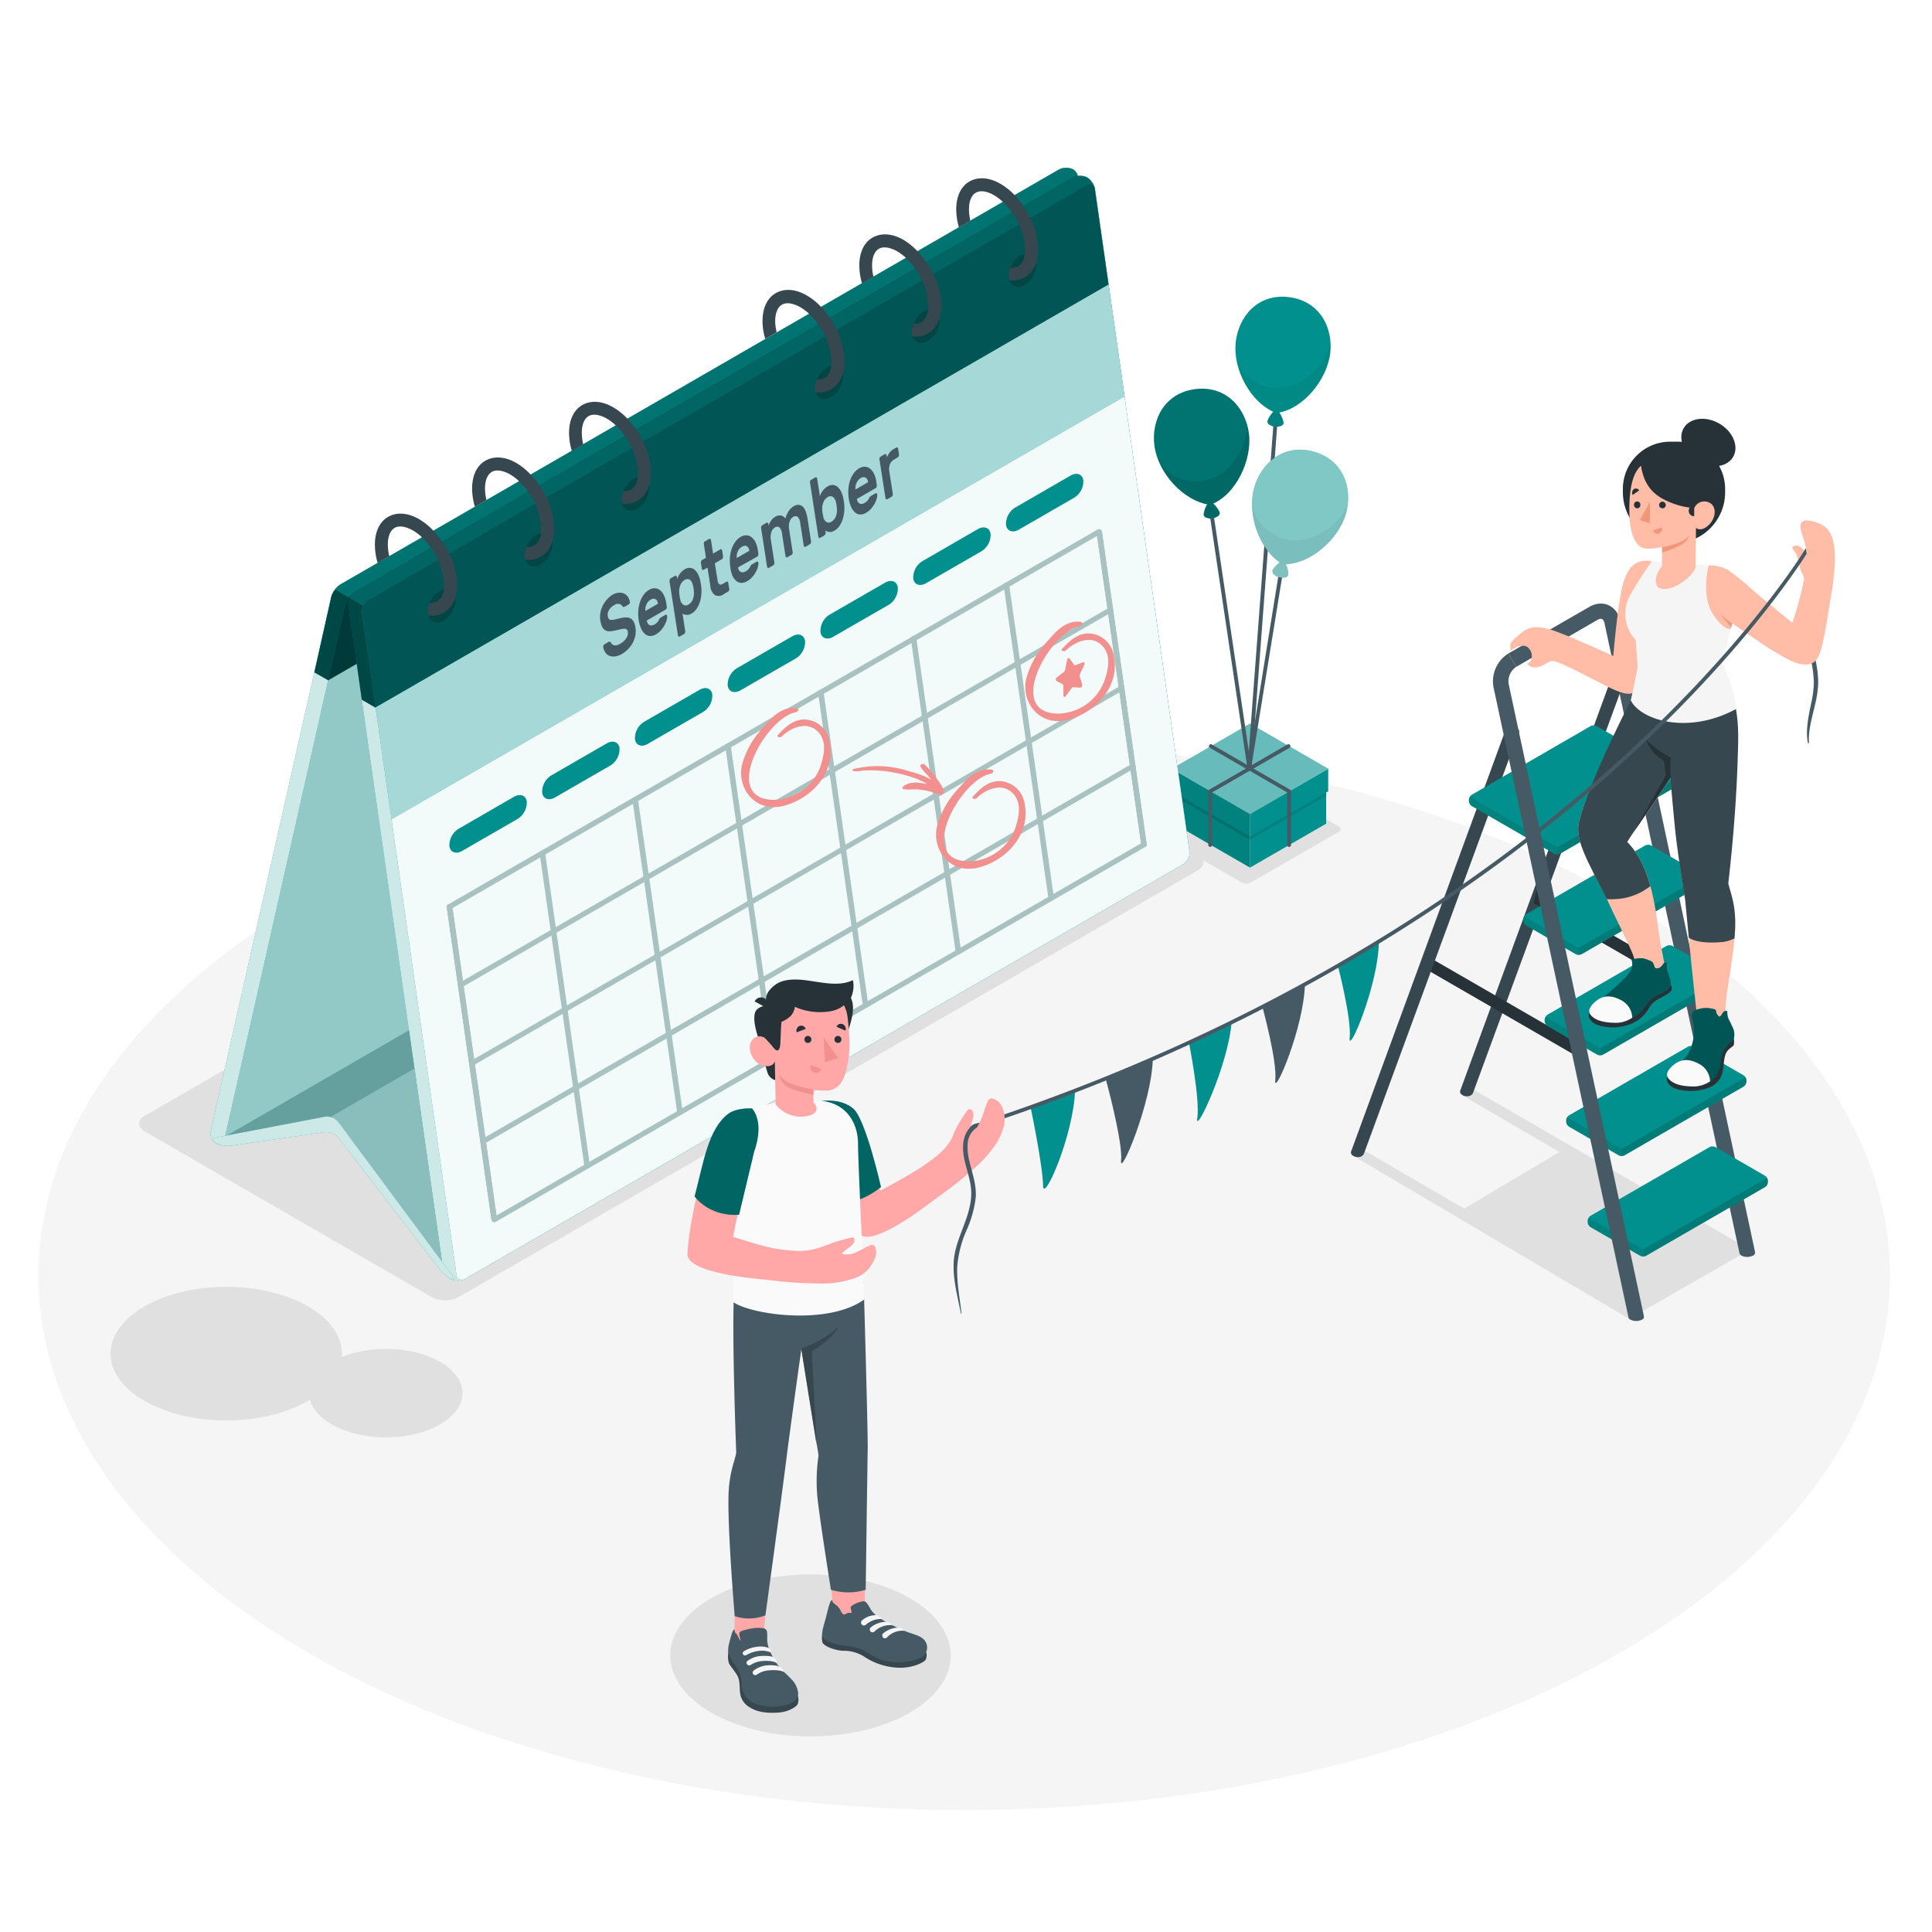<svg class="animated" id="freepik_stories-events" xmlns="http://www.w3.org/2000/svg" viewBox="0 0 500 500" version="1.1"
>
    <style>svg#freepik_stories-events:not(.animated) .animable {opacity: 0;}svg#freepik_stories-events.animated
        #freepik--Floor--inject-3 {animation: 1s 1 forwards cubic-bezier(.36,-0.01,.5,1.38) slideUp;animation-delay:
        0s;}svg#freepik_stories-events.animated #freepik--Shadows--inject-3 {animation: 1s 1 forwards
        cubic-bezier(.36,-0.01,.5,1.38) slideDown;animation-delay: 0s;}svg#freepik_stories-events.animated
        #freepik--Ballons--inject-3 {animation: 1s 1 forwards cubic-bezier(.36,-0.01,.5,1.38)
        slideRight;animation-delay: 0s;}svg#freepik_stories-events.animated #freepik--Calendar--inject-3 {animation: 1s
        1 forwards cubic-bezier(.36,-0.01,.5,1.38) slideDown;animation-delay: 0s;}svg#freepik_stories-events.animated
        #freepik--Ladder--inject-3 {animation: 1s 1 forwards cubic-bezier(.36,-0.01,.5,1.38)
        lightSpeedRight;animation-delay: 0s;}svg#freepik_stories-events.animated #freepik--wine-bottle--inject-3
        {animation: 1s 1 forwards cubic-bezier(.36,-0.01,.5,1.38) slideUp;animation-delay:
        0s;}svg#freepik_stories-events.animated #freepik--glass-of-wine--inject-3 {animation: 1s 1 forwards
        cubic-bezier(.36,-0.01,.5,1.38) fadeIn;animation-delay: 0s;}svg#freepik_stories-events.animated
        #freepik--Characters--inject-3 {animation: 1s 1 forwards cubic-bezier(.36,-0.01,.5,1.38)
        slideUp;animation-delay: 0s;} @keyframes slideUp { 0% { opacity: 0; transform: translateY(30px); } 100% {
        opacity: 1; transform: inherit; } } @keyframes slideDown { 0% { opacity: 0; transform: translateY(-30px); } 100%
        { opacity: 1; transform: translateY(0); } } @keyframes slideRight { 0% { opacity: 0; transform:
        translateX(30px); } 100% { opacity: 1; transform: translateX(0); } } @keyframes lightSpeedRight { from {
        transform: translate3d(50%, 0, 0) skewX(-20deg); opacity: 0; } 60% { transform: skewX(10deg); opacity: 1; } 80%
        { transform: skewX(-2deg); } to { opacity: 1; transform: translate3d(0, 0, 0); } } @keyframes fadeIn { 0% {
        opacity: 0; } 100% { opacity: 1; } } .animator-hidden { display: none; }
    </style>
    <g id="freepik--Floor--inject-3" class="animable" style="transform-origin: 249.53px 330.11px;">
        <ellipse id="freepik--floor--inject-3" cx="249.53" cy="330.11" rx="239.59" ry="138.33"
                 style="fill: rgb(245, 245, 245); transform-origin: 249.53px 330.11px;" class="animable"></ellipse>
    </g>
    <g id="freepik--Shadows--inject-3" class="animable" style="transform-origin: 241.375px 313.449px;">
        <path id="freepik--Shadow--inject-3"
              d="M111.73,335.7,37.42,292.79c-1.91-1.1-1.91-2.89,0-4l191.3-110.44a7.63,7.63,0,0,1,6.93,0L310,221.25c1.91,1.11,1.91,2.9,0,4L118.66,335.7A7.69,7.69,0,0,1,111.73,335.7Z"
              style="fill: rgb(224, 224, 224); transform-origin: 173.71px 257.021px;" class="animable"></path>
        <path id="freepik--shadow--inject-3"
              d="M346.49,213.92l-22.78-13.15a2.56,2.56,0,0,0-2.32,0l-22.78,13.15a.71.71,0,0,0,0,1.34l22.78,13.15a2.56,2.56,0,0,0,2.32,0l22.78-13.15A.71.71,0,0,0,346.49,213.92Z"
              style="fill: rgb(224, 224, 224); transform-origin: 322.55px 214.59px;" class="animable"></path>
        <ellipse id="freepik--shadow--inject-3" cx="99.86" cy="360.54" rx="19.83" ry="11.45"
                 style="fill: rgb(224, 224, 224); transform-origin: 99.86px 360.54px;" class="animable"></ellipse>
        <ellipse id="freepik--shadow--inject-3" cx="209.76" cy="428.42" rx="36.3" ry="20.96"
                 style="fill: rgb(224, 224, 224); transform-origin: 209.76px 428.42px;" class="animable"></ellipse>
        <ellipse id="freepik--shadow--inject-3" cx="58.55" cy="350.32" rx="29.94" ry="17.29"
                 style="fill: rgb(224, 224, 224); transform-origin: 58.55px 350.32px;" class="animable"></ellipse>
        <path id="freepik--shadow--inject-3"
              d="M454.14,324.12,381.5,282.07a3.8,3.8,0,0,0-2.71-.56l-.68.39a1.62,1.62,0,0,0,.76,1.83l24.71,14.41L378.93,312.8l-25.3-14.74c-1.11-.64-2.27-1.21-3.37-.57h0c-1.1.64-.83,1.18.27,1.82l71.1,42,28.82-16.5Z"
              style="fill: rgb(224, 224, 224); transform-origin: 401.849px 311.383px;" class="animable"></path>
    </g>
    <g id="freepik--Ballons--inject-3" class="animable" style="transform-origin: 323.771px 150.662px;">
        <g id="freepik--ballons--inject-3" class="animable" style="transform-origin: 323.771px 150.662px;">
            <polygon
                points="323.5 224.54 303.68 213.08 303.68 205.04 303.26 204.8 303.26 198.96 323.5 210.65 323.5 224.54"
                style="fill: #01908D; transform-origin: 313.38px 211.75px;" id="elb53ht98xjr9"
                class="animable"></polygon>
            <g id="el62o1q9cqovs">
                <polygon
                    points="323.5 224.54 303.68 213.08 303.68 205.04 303.26 204.8 303.26 198.96 323.5 210.65 323.5 224.54"
                    style="opacity: 0.1; transform-origin: 313.38px 211.75px;" class="animable"
                    id="el9j8zay85a3i"></polygon>
            </g>
            <g id="el5epk9jp3v0m">
                <polygon points="323.5 216.49 315.91 212.11 303.68 205.04 303.68 205.88 323.5 217.33 323.5 216.49"
                         style="opacity: 0.15; transform-origin: 313.59px 211.185px;" class="animable"
                         id="elaedvg1qdid4"></polygon>
            </g>
            <polygon
                points="323.5 224.54 343.21 213.16 343.21 205.1 343.74 204.8 343.74 198.96 323.5 210.65 323.5 224.54"
                style="fill: #01908D; transform-origin: 333.62px 211.75px;" id="elrnl18c4i5dk"
                class="animable"></polygon>
            <g id="eld1d8u4zqwrt">
                <polygon points="343.22 205.1 323.5 216.49 323.5 217.33 343.22 205.95 343.22 205.1"
                         style="opacity: 0.1; transform-origin: 333.36px 211.215px;" class="animable"
                         id="elixp3kdiwjpf"></polygon>
            </g>
            <polygon points="343.74 198.96 323.5 187.27 303.26 198.96 323.5 210.65 343.74 198.96"
                     style="fill: #01908D; transform-origin: 323.5px 198.96px;" id="el1v19wjpcebh"
                     class="animable"></polygon>
            <g id="el2wswuiq1a8a">
                <polygon points="343.74 198.96 323.5 187.27 303.26 198.96 323.5 210.65 343.74 198.96"
                         style="fill: rgb(255, 255, 255); opacity: 0.4; transform-origin: 323.5px 198.96px;"
                         class="animable" id="elyhclynh37e"></polygon>
            </g>
            <path
                d="M333.62,219.19a.51.51,0,0,1-.5-.5V205.08l-20-11.54a.51.51,0,0,1-.18-.69.49.49,0,0,1,.68-.18l20.24,11.69a.48.48,0,0,1,.25.43v13.9A.5.5,0,0,1,333.62,219.19Z"
                style="fill: rgb(69, 90, 100); transform-origin: 323.491px 205.895px;" id="els2tc3z2eoa"
                class="animable"></path>
            <path
                d="M313.21,219.18a.5.5,0,0,1-.5-.5V204.79a.48.48,0,0,1,.25-.43l20.24-11.69a.49.49,0,0,1,.68.18.51.51,0,0,1-.18.69l-20,11.54v13.6A.5.5,0,0,1,313.21,219.18Z"
                style="fill: rgb(69, 90, 100); transform-origin: 323.329px 205.89px;" id="el0tdb3jfbo57j"
                class="animable"></path>
            <g id="freepik--ballons--inject-3" class="animable" style="transform-origin: 323.771px 138.038px;">
                <path
                    d="M323.33,199.29h0a.5.5,0,0,1-.49-.43l-10.13-68.12a.49.49,0,0,1,.42-.57.51.51,0,0,1,.57.42l9.65,64.94,8-49.62a.51.51,0,0,1,.58-.41.5.5,0,0,1,.41.57l-8.57,52.8A.5.5,0,0,1,323.33,199.29Z"
                    style="fill: rgb(69, 90, 100); transform-origin: 322.524px 164.728px;" id="eldd0kmybr09q"
                    class="animable"></path>
                <path
                    d="M323.33,199.29h0a.5.5,0,0,1-.46-.54l6.91-91.87a.51.51,0,0,1,.54-.47.5.5,0,0,1,.46.54l-6.91,91.88A.5.5,0,0,1,323.33,199.29Z"
                    style="fill: rgb(69, 90, 100); transform-origin: 326.825px 152.85px;" id="elqq1u8i1w9v8"
                    class="animable"></path>
                <path
                    d="M315.67,132.64h0a6.85,6.85,0,0,0-2.6-3,6.49,6.49,0,0,0-1.57,3.57h0a1,1,0,0,0,.72.77,3.26,3.26,0,0,0,2.95-.38,1.05,1.05,0,0,0,.5-.94Z"
                    style="fill: #01908D; transform-origin: 313.585px 131.906px;" id="eliknz34s4x8"
                    class="animable"></path>
                <g id="elgt0ef7ocuoo">
                    <path
                        d="M315.67,132.64h0a6.85,6.85,0,0,0-2.6-3,6.49,6.49,0,0,0-1.57,3.57h0a1,1,0,0,0,.72.77,3.26,3.26,0,0,0,2.95-.38,1.05,1.05,0,0,0,.5-.94Z"
                        style="opacity: 0.1; transform-origin: 313.585px 131.906px;" class="animable"
                        id="el3dsfwou17es"></path>
                </g>
                <g id="elidt4vgk5awj">
                    <path
                        d="M315.67,132.64h0a6.85,6.85,0,0,0-2.6-3,6.49,6.49,0,0,0-1.57,3.57h0a1,1,0,0,0,.72.77,3.26,3.26,0,0,0,2.95-.38,1.05,1.05,0,0,0,.5-.94Z"
                        style="opacity: 0.2; transform-origin: 313.585px 131.906px;" class="animable"
                        id="elwkmauxwbjup"></path>
                </g>
                <path
                    d="M323.21,112.16c.89,6.76-3.29,16-10,18.5-7.22-1-13.56-8.53-14.44-15.29s2.63-13.63,10.51-14.66S322.32,105.41,323.21,112.16Z"
                    style="fill: #01908D; transform-origin: 310.983px 115.625px;" id="el5powfsbhiw"
                    class="animable"></path>
                <g id="el1sxouk4hwme">
                    <path
                        d="M323.21,112.16c.89,6.76-3.29,16-10,18.5-7.22-1-13.56-8.53-14.44-15.29s2.63-13.63,10.51-14.66S322.32,105.41,323.21,112.16Z"
                        style="opacity: 0.2; transform-origin: 310.983px 115.625px;" class="animable"
                        id="el9w9zixnn71"></path>
                </g>
                <g id="elddll2b4i2oa">
                    <path
                        d="M299.75,118.83s2.67,6.24,10.76,5.71c7.79-.52,13-9.83,12-15.41a16.1,16.1,0,0,1,.71,3c.89,6.76-3.29,16-10,18.5-6-.85-11.36-6.15-13.53-11.79Z"
                        style="opacity: 0.1; transform-origin: 311.514px 119.88px;" class="animable"
                        id="eljhledh5p2d"></path>
                </g>
                <path
                    d="M333.4,148.78h0a6.82,6.82,0,0,0-1.22-3.8c-.34-.1-2.58,1.76-2.83,2.67h0a1,1,0,0,0,.36,1,3.28,3.28,0,0,0,2.86.79,1,1,0,0,0,.83-.66Z"
                    style="fill: #01908D; transform-origin: 331.364px 147.241px;" id="ely41tlow0mp"
                    class="animable"></path>
                <g id="elp1wbydd5sb">
                    <path
                        d="M333.4,148.78h0a6.82,6.82,0,0,0-1.22-3.8c-.34-.1-2.58,1.76-2.83,2.67h0a1,1,0,0,0,.36,1,3.28,3.28,0,0,0,2.86.79,1,1,0,0,0,.83-.66Z"
                        style="opacity: 0.1; transform-origin: 331.364px 147.241px;" class="animable"
                        id="elog4nl3cotf"></path>
                </g>
                <g id="el3rdby0pneny">
                    <path
                        d="M333.4,148.78h0a6.82,6.82,0,0,0-1.22-3.8c-.34-.1-2.58,1.76-2.83,2.67h0a1,1,0,0,0,.36,1,3.28,3.28,0,0,0,2.86.79,1,1,0,0,0,.83-.66Z"
                        style="fill: rgb(255, 255, 255); opacity: 0.5; transform-origin: 331.364px 147.241px;"
                        class="animable" id="el25crpawo9uq"></path>
                </g>
                <path
                    d="M348.34,132.87c-1.82,6.57-9.27,13.42-16.44,13.12-6.25-3.77-9.15-13.15-7.33-19.72s7.76-11.51,15.41-9.39S350.16,126.31,348.34,132.87Z"
                    style="fill: #01908D; transform-origin: 336.469px 131.191px;" id="elzblr7eduybs"
                    class="animable"></path>
                <g id="el7qz8yjacirr">
                    <path
                        d="M348.34,132.87c-1.82,6.57-9.27,13.42-16.44,13.12-6.25-3.77-9.15-13.15-7.33-19.72s7.76-11.51,15.41-9.39S350.16,126.31,348.34,132.87Z"
                        style="fill: rgb(255, 255, 255); opacity: 0.5; transform-origin: 336.469px 131.191px;"
                        class="animable" id="elhc6eqynkq2v"></path>
                </g>
                <g id="elav89z10thz">
                    <path
                        d="M324.14,129.84s0,6.79,7.67,9.46c7.37,2.57,15.77-4,17.06-9.5a15.42,15.42,0,0,1-.53,3.07c-1.82,6.57-9.27,13.42-16.44,13.12-5.18-3.13-8-10.1-7.85-16.14Z"
                        style="opacity: 0.05; transform-origin: 336.457px 137.9px;" class="animable"
                        id="elia0jfj1hihf"></path>
                </g>
                <path
                    d="M332.19,109.41h0a6.86,6.86,0,0,0-1.84-3.54A6.43,6.43,0,0,0,328,109h0a1.06,1.06,0,0,0,.52.92,3.27,3.27,0,0,0,3,.31,1.05,1.05,0,0,0,.71-.79Z"
                    style="fill: #01908D; transform-origin: 330.115px 108.164px;" id="elksfg6kncbl"
                    class="animable"></path>
                <g id="ela9nqgk2e8pr">
                    <path
                        d="M332.19,109.41h0a6.86,6.86,0,0,0-1.84-3.54A6.43,6.43,0,0,0,328,109h0a1.06,1.06,0,0,0,.52.92,3.27,3.27,0,0,0,3,.31,1.05,1.05,0,0,0,.71-.79Z"
                        style="opacity: 0.1; transform-origin: 330.115px 108.164px;" class="animable"
                        id="elq294xb53rw"></path>
                </g>
                <path
                    d="M344.28,91.25c-.71,6.77-6.92,14.77-14,15.66-6.79-2.68-11.2-11.45-10.49-18.22S325.48,76,333.38,76.87,345,84.47,344.28,91.25Z"
                    style="fill: #01908D; transform-origin: 332.041px 91.847px;" id="elrdowfknajh9"
                    class="animable"></path>
                <g id="ela0avmgetkb">
                    <path
                        d="M319.91,92.28s1.14,6.69,9.13,8c7.7,1.31,14.89-6.54,15.25-12.2a15.5,15.5,0,0,1,0,3.12c-.71,6.77-6.92,14.77-14,15.66-5.62-2.22-9.62-8.63-10.42-14.61Z"
                        style="opacity: 0.05; transform-origin: 332.119px 97.47px;" class="animable"
                        id="elouc96t0yn67"></path>
                </g>
            </g>
        </g>
    </g>
    <g id="freepik--Calendar--inject-3" class="animable" style="transform-origin: 181.15px 187.43px;">
        <g id="freepik--calendar--inject-3" class="animable" style="transform-origin: 181.15px 187.43px;">
            <path
                d="M55.82,295.91a3.07,3.07,0,0,1-1.3-3.18L85.76,154.45a5.8,5.8,0,0,1,2.39-3.25L274,43.89a4.09,4.09,0,0,1,3.7-.07A3.09,3.09,0,0,1,279,47L247.78,185.28a5.73,5.73,0,0,1-2.39,3.25L59.52,295.85A4.12,4.12,0,0,1,55.82,295.91Z"
                style="fill: #01908D; transform-origin: 166.759px 169.866px;" id="el7rw62g938mq"
                class="animable"></path>
            <g id="elp6vryvgs9s">
                <path
                    d="M55.82,295.91a3.07,3.07,0,0,1-1.3-3.18L85.76,154.45a5.8,5.8,0,0,1,2.39-3.25L274,43.89a4.09,4.09,0,0,1,3.7-.07A3.09,3.09,0,0,1,279,47L247.78,185.28a5.73,5.73,0,0,1-2.39,3.25L59.52,295.85A4.12,4.12,0,0,1,55.82,295.91Z"
                    style="fill: rgb(255, 255, 255); opacity: 0.8; transform-origin: 166.759px 169.866px;"
                    class="animable" id="eldikyj7pzzw"></path>
            </g>
            <path
                d="M89.34,156.52,58.1,294.8c-.27,1.18.37,1.65,1.42,1.05L245.39,188.53a5.73,5.73,0,0,0,2.39-3.25L279,47c.27-1.19-.37-1.66-1.42-1L91.73,153.27A5.76,5.76,0,0,0,89.34,156.52Z"
                style="fill: #01908D; transform-origin: 168.55px 170.905px;" id="elhds2pxd05zk" class="animable"></path>
            <g id="el1ggq1hc8icx">
                <path
                    d="M89.34,156.52,58.1,294.8c-.27,1.18.37,1.65,1.42,1.05L245.39,188.53a5.73,5.73,0,0,0,2.39-3.25L279,47c.27-1.19-.37-1.66-1.42-1L91.73,153.27A5.76,5.76,0,0,0,89.34,156.52Z"
                    style="fill: rgb(255, 255, 255); opacity: 0.6; transform-origin: 168.55px 170.905px;"
                    class="animable" id="ely3xkqb2z7t"></path>
            </g>
            <g id="el7wf175xz6pd">
                <path
                    d="M89.34,156.52,58.1,294.8c-.27,1.18.37,1.65,1.42,1.05L245.39,188.53a5.73,5.73,0,0,0,2.39-3.25L279,47c.27-1.19-.37-1.66-1.42-1L91.73,153.27A5.76,5.76,0,0,0,89.34,156.52Z"
                    style="opacity: 0.05; transform-origin: 168.55px 170.905px;" class="animable"
                    id="eli49h1nf8y5d"></path>
            </g>
            <path
                d="M281.3,45.89a4.09,4.09,0,0,0-3.7.07L91.73,153.27a3.53,3.53,0,0,0-1.6,3.28l24.44,171.28a5,5,0,0,0,2.1,3.21,4.07,4.07,0,0,0,3.69-.07L306.23,223.66a3.51,3.51,0,0,0,1.6-3.28L283.4,49.1A5,5,0,0,0,281.3,45.89Z"
                style="fill: #01908D; transform-origin: 198.981px 188.465px;" id="eln7gbxac0m1" class="animable"></path>
            <g id="elp9jwyf37fqp">
                <path
                    d="M281.3,45.89a4.09,4.09,0,0,0-3.7.07L91.73,153.27a3.53,3.53,0,0,0-1.6,3.28l24.44,171.28a5,5,0,0,0,2.1,3.21,4.07,4.07,0,0,0,3.69-.07L306.23,223.66a3.51,3.51,0,0,0,1.6-3.28L283.4,49.1A5,5,0,0,0,281.3,45.89Z"
                    style="fill: rgb(255, 255, 255); opacity: 0.8; transform-origin: 198.981px 188.465px;"
                    class="animable" id="el8dvmx7p9a6i"></path>
            </g>
            <path
                d="M93.71,158.62l24.43,171.27a1.39,1.39,0,0,0,2.22,1.08L306.23,223.66a3.51,3.51,0,0,0,1.6-3.28L283.4,49.1A1.39,1.39,0,0,0,281.18,48L95.31,155.34A3.51,3.51,0,0,0,93.71,158.62Z"
                style="fill: #01908D; transform-origin: 200.77px 189.485px;" id="el6pwnuihfokt" class="animable"></path>
            <g id="elabyyoqttuz">
                <path
                    d="M93.71,158.62l24.43,171.27a1.39,1.39,0,0,0,2.22,1.08L306.23,223.66a3.51,3.51,0,0,0,1.6-3.28L283.4,49.1A1.39,1.39,0,0,0,281.18,48L95.31,155.34A3.51,3.51,0,0,0,93.71,158.62Z"
                    style="fill: rgb(255, 255, 255); opacity: 0.95; transform-origin: 200.77px 189.485px;"
                    class="animable" id="elgsaf2e5ym0j"></path>
            </g>
            <path d="M107.26,276.55l-21.83,12.6h0a3.21,3.21,0,0,0-1.34,0l-25.74,5h-.08l47.57-27.48Z"
                  style="fill: #01908D; transform-origin: 82.765px 280.41px;" id="elcak2qkiu6g" class="animable"></path>
            <g id="el2h6mz49r9ie">
                <path d="M107.26,276.55l-21.83,12.6h0a3.21,3.21,0,0,0-1.34,0l-25.74,5h-.08l47.57-27.48Z"
                      style="fill: rgb(255, 255, 255); opacity: 0.5; transform-origin: 82.765px 280.41px;"
                      class="animable" id="el2sw5r3rww64"></path>
            </g>
            <g id="elazhowot7wun">
                <path d="M107.26,276.55l-21.83,12.6h0a3.21,3.21,0,0,0-1.34,0l-25.74,5h-.08l47.57-27.48Z"
                      style="opacity: 0.2; transform-origin: 82.765px 280.41px;" class="animable"
                      id="el9iirwjkobxr"></path>
            </g>
            <path d="M114.38,326.49,87.56,290.36a3.68,3.68,0,0,0-2-1.27l21.73-12.54Z"
                  style="fill: #01908D; transform-origin: 99.97px 301.52px;" id="el3emxx2aox4w" class="animable"></path>
            <g id="elwf4rkgvhdh">
                <path d="M114.38,326.49,87.56,290.36a3.68,3.68,0,0,0-2-1.27l21.73-12.54Z"
                      style="fill: rgb(255, 255, 255); opacity: 0.6; transform-origin: 99.97px 301.52px;"
                      class="animable" id="elk6qigs5h0lg"></path>
            </g>
            <g id="elaobt4httteu">
                <path d="M114.38,326.49,87.56,290.36a3.68,3.68,0,0,0-2-1.27l21.73-12.54Z"
                      style="opacity: 0.1; transform-origin: 99.97px 301.52px;" class="animable"
                      id="eljpd8ybt1m5n"></path>
            </g>
            <path
                d="M113.53,328.18,87.59,294.47A4.18,4.18,0,0,0,84.06,293l-24.27,3.51a7.23,7.23,0,0,1-4-.72c-1-.57-.82-1.22.38-1.45L84.08,289a3.85,3.85,0,0,1,3.48,1.35l29.58,39.86c.73,1,.51,1.31-.47.74A13.1,13.1,0,0,1,113.53,328.18Z"
                style="fill: #01908D; transform-origin: 86.357px 310.099px;" id="eltqehc3a7fp" class="animable"></path>
            <g id="el93kizjw85h">
                <path
                    d="M113.53,328.18,87.59,294.47A4.18,4.18,0,0,0,84.06,293l-24.27,3.51a7.23,7.23,0,0,1-4-.72c-1-.57-.82-1.22.38-1.45L84.08,289a3.85,3.85,0,0,1,3.48,1.35l29.58,39.86c.73,1,.51,1.31-.47.74A13.1,13.1,0,0,1,113.53,328.18Z"
                    style="fill: rgb(255, 255, 255); opacity: 0.8; transform-origin: 86.357px 310.099px;"
                    class="animable" id="elt54las2bpzc"></path>
            </g>
            <path
                d="M279.08,46.32a3,3,0,0,0-1.36-2.5,4.16,4.16,0,0,0-3.7.07L88.15,151.21a5.23,5.23,0,0,0-1.45,1.35,5.38,5.38,0,0,0-1,1.9L81.35,174l3.58,2.06L274.61,66.53,279,47a2.88,2.88,0,0,0,.06-.69Z"
                style="fill: #01908D; transform-origin: 180.215px 109.74px;" id="elf2fmhhiab0l" class="animable"></path>
            <g id="elxgf83e44e6">
                <path
                    d="M279,47c.27-1.19-.37-1.66-1.42-1L91.73,153.27a5.76,5.76,0,0,0-2.39,3.25l-4.41,19.53L274.61,66.53Z"
                    style="opacity: 0.6; transform-origin: 181.996px 110.875px;" class="animable"
                    id="elns9bef6w5bg"></path>
            </g>
            <g id="elid4o71gt1sn">
                <path d="M90.27,154.63a5.12,5.12,0,0,0-.93,1.89l-4.41,19.53L81.35,174l4.4-19.53a5.38,5.38,0,0,1,1-1.9Z"
                      style="opacity: 0.5; transform-origin: 85.81px 164.31px;" class="animable"
                      id="elpr56q13bnp"></path>
            </g>
            <g id="elo67kd4dss2">
                <path
                    d="M279.08,46.32c-.09-.66-.66-.83-1.48-.36L91.73,153.27a5.15,5.15,0,0,0-1.46,1.36l-3.57-2.07a5.23,5.23,0,0,1,1.45-1.35L274,43.89a4.12,4.12,0,0,1,3.7-.07A3,3,0,0,1,279.08,46.32Z"
                    style="opacity: 0.2; transform-origin: 182.89px 99.023px;" class="animable"
                    id="el30wx7xpcf0g"></path>
            </g>
            <path
                d="M283.62,50.74h0l-.23-1.64c0-.07,0-.15,0-.23s0,0,0-.07h0a5,5,0,0,0-2-2.9,4.09,4.09,0,0,0-3.7.07L91.73,153.27a3.3,3.3,0,0,0-1.28,1.47h0a3.31,3.31,0,0,0-.32,1.81l3.51,24.54,3.58,2.07L286.9,73.66Z"
                style="fill: #01908D; transform-origin: 188.506px 114.326px;" id="el0lzfq20bzcn"
                class="animable"></path>
            <g id="eljv195hbnwjf">
                <path
                    d="M286.9,73.66,97.22,183.16l-3.51-24.54A3.27,3.27,0,0,1,94,156.8a3.39,3.39,0,0,1,1.28-1.46L281.18,48a1.35,1.35,0,0,1,2.13.7l0,.07v.07a2.1,2.1,0,0,1,.06.24l.23,1.63h0Z"
                    style="opacity: 0.4; transform-origin: 190.292px 115.437px;" class="animable"
                    id="ellhmyw72fxo"></path>
            </g>
            <g id="elwelebwwkuq">
                <path
                    d="M97.22,183.16l-3.58-2.07-3.51-24.54a3.31,3.31,0,0,1,.32-1.81L94,156.8a3.26,3.26,0,0,0-.32,1.82Z"
                    style="opacity: 0.5; transform-origin: 93.666px 168.95px;" class="animable"
                    id="elmsi1sc24pw9"></path>
            </g>
            <g id="el8wu8g2n7qdp">
                <path
                    d="M283.33,48.8a1.36,1.36,0,0,0-2.15-.78L95.31,155.34A3.27,3.27,0,0,0,94,156.8l-3.58-2.06a3.36,3.36,0,0,1,1.28-1.47L277.6,46a4.09,4.09,0,0,1,3.7-.07A4.92,4.92,0,0,1,283.33,48.8Z"
                    style="opacity: 0.3; transform-origin: 186.875px 101.161px;" class="animable"
                    id="elrzam6sfrbyt"></path>
            </g>
            <g id="ellom1p1qk7va">
                <g style="opacity: 0.2; transform-origin: 189.474px 113.345px;" class="animable" id="elc6gsk3ljfc">
                    <path
                        d="M110.76,158.82a6.36,6.36,0,0,1,3-5.89c2-1.14,3.82-.35,4.12,1.76a6.39,6.39,0,0,1-3,5.88C112.9,161.71,111.06,160.93,110.76,158.82Z"
                        id="el1odxelu6eef" class="animable" style="transform-origin: 114.319px 156.751px;"></path>
                    <path
                        d="M135.83,144.34a6.39,6.39,0,0,1,3-5.88c2-1.14,3.82-.36,4.12,1.75a6.39,6.39,0,0,1-3,5.89C138,147.24,136.13,146.45,135.83,144.34Z"
                        id="el0e5mlvhm18u" class="animable" style="transform-origin: 139.39px 142.279px;"></path>
                    <path
                        d="M160.86,129.89a6.39,6.39,0,0,1,3-5.89c2-1.14,3.82-.35,4.12,1.75a6.4,6.4,0,0,1-3,5.89C163,132.78,161.17,132,160.86,129.89Z"
                        id="el4sw4jzpk75w" class="animable" style="transform-origin: 164.42px 127.821px;"></path>
                    <path
                        d="M211,101a6.4,6.4,0,0,1,3-5.89c2-1.14,3.82-.35,4.12,1.75a6.38,6.38,0,0,1-3,5.89C213.1,103.86,211.26,103.07,211,101Z"
                        id="elthqmrhstq9" class="animable" style="transform-origin: 214.56px 98.92px;"></path>
                    <path
                        d="M236,86.49a6.37,6.37,0,0,1,3-5.88c2-1.14,3.82-.36,4.12,1.75a6.38,6.38,0,0,1-3,5.88C238.18,89.39,236.34,88.6,236,86.49Z"
                        id="el6pjz9codoum" class="animable" style="transform-origin: 239.56px 84.427px;"></path>
                    <path
                        d="M261.07,72a6.37,6.37,0,0,1,3-5.88c2-1.14,3.82-.36,4.12,1.75a6.4,6.4,0,0,1-3,5.89C263.21,74.93,261.37,74.14,261.07,72Z"
                        id="elud7ttigpvyh" class="animable" style="transform-origin: 264.63px 69.948px;"></path>
                </g>
            </g>
            <path
                d="M118.34,151.27a11.73,11.73,0,0,1-.19,2.16,8.68,8.68,0,0,1-.27,1.09,6.61,6.61,0,0,1-3,4,6.13,6.13,0,0,1-3.17.84,6.36,6.36,0,0,1-.87-.06c0-.15-.07-.3-.1-.47a5.43,5.43,0,0,1,.47-2.87,3.18,3.18,0,0,0,2-.35,4.09,4.09,0,0,0,1.69-3.12.8.8,0,0,0,0-.15c0-.31,0-.66,0-1.06a17.38,17.38,0,0,0-3.34-9.5,18.16,18.16,0,0,0-2.38-2.75,13.12,13.12,0,0,0-2.38-1.79c-1.83-1-3.51-1.28-4.65-.63s-1.78,2.21-1.78,4.34a13.24,13.24,0,0,0,.37,3l-3,1.73-.06-.2a16.72,16.72,0,0,1-.66-4.49c0-3.39,1.23-6,3.46-7.25s5.07-1.06,8,.63a16.94,16.94,0,0,1,3.7,3,23.45,23.45,0,0,1,2.26,2.82A20.81,20.81,0,0,1,118.34,151.27Z"
                style="fill: rgb(55, 71, 79); transform-origin: 107.68px 146.146px;" id="elmupzgsweuaf"
                class="animable"></path>
            <path
                d="M143.42,136.79a12.7,12.7,0,0,1-.19,2.17,9,9,0,0,1-.27,1.11,6.61,6.61,0,0,1-3,4,6.2,6.2,0,0,1-3.17.83,6.06,6.06,0,0,1-.85-.05,3.57,3.57,0,0,1-.11-.47,5.46,5.46,0,0,1,.46-2.88,3.15,3.15,0,0,0,2-.34A4.11,4.11,0,0,0,140,138a.77.77,0,0,1,0-.15,8.38,8.38,0,0,0,.06-1.07,17.31,17.31,0,0,0-3.35-9.49,17.12,17.12,0,0,0-2.37-2.75,13.25,13.25,0,0,0-2.39-1.8c-1.82-1-3.51-1.27-4.65-.62s-1.78,2.2-1.78,4.34a12.7,12.7,0,0,0,.38,2.95l-3,1.73-.06-.2a16.65,16.65,0,0,1-.66-4.48c0-3.39,1.23-6,3.47-7.25s5.07-1.07,8,.62a16.82,16.82,0,0,1,3.7,3,23.15,23.15,0,0,1,2.26,2.81A20.77,20.77,0,0,1,143.42,136.79Z"
                style="fill: rgb(55, 71, 79); transform-origin: 132.8px 131.649px;" id="elkth7wr8d3c8"
                class="animable"></path>
            <path
                d="M168.45,122.34a12.88,12.88,0,0,1-.19,2.17,9.3,9.3,0,0,1-.27,1.1,6.66,6.66,0,0,1-3,4,6.38,6.38,0,0,1-4,.77,3,3,0,0,1-.11-.47,5.52,5.52,0,0,1,.46-2.87,3.15,3.15,0,0,0,2-.35,4.05,4.05,0,0,0,1.7-3.12s0-.1,0-.15a8.32,8.32,0,0,0,.06-1.06,17.29,17.29,0,0,0-3.35-9.49,17.65,17.65,0,0,0-2.37-2.76A13,13,0,0,0,157,108.3c-1.82-1-3.51-1.27-4.64-.63s-1.79,2.2-1.79,4.34a13.24,13.24,0,0,0,.37,3l-3,1.74,0-.21a16.75,16.75,0,0,1-.67-4.49c0-3.38,1.23-6,3.47-7.25s5.07-1.06,8,.63a16.77,16.77,0,0,1,3.7,3,21.71,21.71,0,0,1,2.27,2.82A20.84,20.84,0,0,1,168.45,122.34Z"
                style="fill: rgb(55, 71, 79); transform-origin: 157.86px 117.214px;" id="el8gzq82yezoq"
                class="animable"></path>
            <path
                d="M218.55,93.46a12,12,0,0,1-.18,2.17,9.64,9.64,0,0,1-.27,1.12,6.71,6.71,0,0,1-3,4,6.25,6.25,0,0,1-3.16.82,6.36,6.36,0,0,1-.87-.06,2.61,2.61,0,0,1-.11-.5,5.51,5.51,0,0,1,.44-2.84,3.18,3.18,0,0,0,2-.34,4.11,4.11,0,0,0,1.7-3.16s0-.08,0-.12a8.21,8.21,0,0,0,.05-1.05,17.42,17.42,0,0,0-3.36-9.53,17.68,17.68,0,0,0-2.39-2.75,13.21,13.21,0,0,0-2.35-1.76c-1.83-1-3.51-1.27-4.65-.63s-1.78,2.2-1.78,4.34A12.92,12.92,0,0,0,201,86l-3,1.74,0-.16a16.83,16.83,0,0,1-.66-4.49c0-3.39,1.23-6,3.47-7.25s5.06-1.07,8,.63a16.64,16.64,0,0,1,3.67,2.94,21.71,21.71,0,0,1,2.27,2.82A20.74,20.74,0,0,1,218.55,93.46Z"
                style="fill: rgb(55, 71, 79); transform-origin: 207.945px 88.299px;" id="elkir2hztkqqm"
                class="animable"></path>
            <path
                d="M243.63,79a11.76,11.76,0,0,1-.19,2.17,9.17,9.17,0,0,1-.27,1.12,6.68,6.68,0,0,1-3,4,6.22,6.22,0,0,1-3.17.83,6.47,6.47,0,0,1-.87-.06c0-.16-.08-.33-.11-.51a5.37,5.37,0,0,1,.45-2.83,3.18,3.18,0,0,0,2-.35,4.11,4.11,0,0,0,1.7-3.16s0-.07,0-.11c0-.31.05-.65.05-1.06a17.33,17.33,0,0,0-3.37-9.52,18.25,18.25,0,0,0-2.38-2.76,13.21,13.21,0,0,0-2.35-1.76c-1.83-1-3.51-1.27-4.65-.62s-1.78,2.2-1.78,4.34a12.77,12.77,0,0,0,.36,2.9l-3,1.75,0-.16a16.77,16.77,0,0,1-.66-4.49c0-3.39,1.23-6,3.46-7.25s5.07-1.07,8,.62a16.71,16.71,0,0,1,3.65,3h0a20.06,20.06,0,0,1,2.27,2.81A20.81,20.81,0,0,1,243.63,79Z"
                style="fill: rgb(55, 71, 79); transform-origin: 233.01px 73.889px;" id="eleqrne4vgfys"
                class="animable"></path>
            <path
                d="M268.66,64.52a12,12,0,0,1-.19,2.18,9.64,9.64,0,0,1-.27,1.09,6.67,6.67,0,0,1-3,4,6.7,6.7,0,0,1-4,.77c0-.16-.08-.34-.11-.52a5.48,5.48,0,0,1,.44-2.83,3.14,3.14,0,0,0,2-.34,4.1,4.1,0,0,0,1.69-3.16s0-.07,0-.11a8.49,8.49,0,0,0,.06-1.07A17.31,17.31,0,0,0,261.94,55a17.73,17.73,0,0,0-2.4-2.75,12.36,12.36,0,0,0-2.34-1.76c-1.83-1.05-3.51-1.27-4.65-.62s-1.78,2.2-1.78,4.33a12.85,12.85,0,0,0,.36,2.91l-3,1.74,0-.16a16.83,16.83,0,0,1-.66-4.49c0-3.39,1.23-6,3.46-7.25s5.07-1.07,8,.63a16.37,16.37,0,0,1,3.66,2.93,21.87,21.87,0,0,1,2.28,2.83A20.82,20.82,0,0,1,268.66,64.52Z"
                style="fill: rgb(55, 71, 79); transform-origin: 258.065px 59.373px;" id="elxqmyvzt9qy"
                class="animable"></path>
            <polygon points="101.36 212 291.03 102.59 286.9 73.66 97.22 183.08 101.36 212"
                     style="fill: #01908D; transform-origin: 194.125px 142.83px;" id="elpkiyeduqsj"
                     class="animable"></polygon>
            <g id="eltsovw2q8kpo">
                <g style="opacity: 0.65; transform-origin: 194.125px 142.83px;" class="animable" id="elxojxiv3n0wc">
                    <polygon points="101.36 212 291.03 102.59 286.9 73.66 97.22 183.08 101.36 212"
                             style="fill: rgb(255, 255, 255); transform-origin: 194.125px 142.83px;" id="elj25m5egk11e"
                             class="animable"></polygon>
                </g>
            </g>
            <path
                d="M116.31,219c.23,1.59,1.71,2.14,3.3,1.22L133.85,212a5,5,0,0,0,2.47-4.57c-.22-1.59-1.7-2.14-3.3-1.22l-14.23,8.22A5,5,0,0,0,116.31,219Z"
                style="fill: #01908D; transform-origin: 126.315px 213.215px;" id="el80sjmeg9ksu"
                class="animable"></path>
            <path
                d="M140.32,205.16c.23,1.6,1.7,2.15,3.3,1.23l14.24-8.22a5,5,0,0,0,2.47-4.56c-.23-1.59-1.71-2.14-3.3-1.22L142.8,200.6A5,5,0,0,0,140.32,205.16Z"
                style="fill: #01908D; transform-origin: 150.325px 199.39px;" id="elxeasp981byh" class="animable"></path>
            <path
                d="M164.33,191.3c.22,1.6,1.7,2.15,3.3,1.22l14.23-8.21a5,5,0,0,0,2.48-4.56c-.23-1.6-1.71-2.14-3.3-1.22l-14.24,8.21A5,5,0,0,0,164.33,191.3Z"
                style="fill: #01908D; transform-origin: 174.335px 185.527px;" id="elqd7fkh4y8p" class="animable"></path>
            <path
                d="M188.33,177.44c.23,1.6,1.71,2.14,3.31,1.22l14.23-8.21a5,5,0,0,0,2.48-4.56c-.23-1.6-1.71-2.15-3.31-1.22l-14.23,8.21A5,5,0,0,0,188.33,177.44Z"
                style="fill: #01908D; transform-origin: 198.34px 171.663px;" id="el3b3kji87trs" class="animable"></path>
            <path
                d="M212.34,163.58c.23,1.6,1.71,2.14,3.3,1.22l14.24-8.21a5,5,0,0,0,2.48-4.56c-.23-1.6-1.71-2.15-3.31-1.23L214.82,159A5,5,0,0,0,212.34,163.58Z"
                style="fill: #01908D; transform-origin: 222.35px 157.801px;" id="el164rij192xb" class="animable"></path>
            <path
                d="M236.35,149.72c.23,1.59,1.71,2.14,3.3,1.22l14.24-8.21a5,5,0,0,0,2.47-4.57c-.22-1.59-1.7-2.14-3.3-1.22l-14.23,8.22A5,5,0,0,0,236.35,149.72Z"
                style="fill: #01908D; transform-origin: 246.355px 143.94px;" id="elolu6e5t5tip" class="animable"></path>
            <path
                d="M260.36,135.85c.23,1.6,1.7,2.15,3.3,1.23l14.24-8.22a5,5,0,0,0,2.47-4.56c-.23-1.59-1.71-2.14-3.3-1.22l-14.23,8.21A5,5,0,0,0,260.36,135.85Z"
                style="fill: #01908D; transform-origin: 270.365px 130.08px;" id="el80hit9l1l6h" class="animable"></path>
            <g id="eler586t6wmh">
                <g style="opacity: 0.17; transform-origin: 206.194px 226.61px;" class="animable" id="elzgw9q9q934">
                    <path
                        d="M296.16,219.19a.76.76,0,0,1-.81-.59l-11.59-81a.59.59,0,0,1,.63-.64.75.75,0,0,1,.8.59l11.6,81A.59.59,0,0,1,296.16,219.19Z"
                        style="fill: #01908D; transform-origin: 290.275px 178.075px;" id="el0jhxd6lue4id"
                        class="animable"></path>
                    <path
                        d="M272.14,233.06a.77.77,0,0,1-.81-.59l-11.59-81a.6.6,0,0,1,.63-.65.76.76,0,0,1,.8.59l11.6,81A.6.6,0,0,1,272.14,233.06Z"
                        style="fill: #01908D; transform-origin: 266.255px 191.94px;" id="elj89zwe2fmhg"
                        class="animable"></path>
                    <path
                        d="M248.12,246.93a.76.76,0,0,1-.8-.59l-11.6-81a.6.6,0,0,1,.63-.65.77.77,0,0,1,.81.59l11.59,81A.6.6,0,0,1,248.12,246.93Z"
                        style="fill: #01908D; transform-origin: 242.235px 205.81px;" id="el187q4s2fwya"
                        class="animable"></path>
                    <path
                        d="M224.1,260.79a.75.75,0,0,1-.8-.58l-11.6-81a.59.59,0,0,1,.63-.64.76.76,0,0,1,.81.59l11.59,81A.59.59,0,0,1,224.1,260.79Z"
                        style="fill: #01908D; transform-origin: 218.215px 219.68px;" id="elxzcoap8lp4o"
                        class="animable"></path>
                    <path
                        d="M200.09,274.66a.77.77,0,0,1-.81-.59l-11.6-81a.6.6,0,0,1,.63-.65.77.77,0,0,1,.81.59l11.6,81A.6.6,0,0,1,200.09,274.66Z"
                        style="fill: #01908D; transform-origin: 194.2px 233.54px;" id="elzb559mh8qx"
                        class="animable"></path>
                    <path
                        d="M176.07,288.53a.77.77,0,0,1-.81-.59l-11.6-81a.61.61,0,0,1,.63-.65.77.77,0,0,1,.81.59l11.6,81A.61.61,0,0,1,176.07,288.53Z"
                        style="fill: #01908D; transform-origin: 170.18px 247.41px;" id="elu0tf1ams91o"
                        class="animable"></path>
                    <path
                        d="M152.05,302.39a.76.76,0,0,1-.81-.58l-11.59-81a.6.6,0,0,1,.63-.65.76.76,0,0,1,.8.59l11.6,81A.59.59,0,0,1,152.05,302.39Z"
                        style="fill: #01908D; transform-origin: 146.165px 261.276px;" id="elzyu7gt2sre"
                        class="animable"></path>
                    <path
                        d="M128,316.26a.76.76,0,0,1-.81-.58l-11.59-81a.59.59,0,0,1,.63-.64.75.75,0,0,1,.8.58l11.6,81A.59.59,0,0,1,128,316.26Z"
                        style="fill: #01908D; transform-origin: 122.115px 275.15px;" id="ele9hln68yedw"
                        class="animable"></path>
                    <path
                        d="M119.33,255.53a.81.81,0,0,1-.66-.29.54.54,0,0,1,.14-.85l168.13-97.07a.83.83,0,0,1,1,.19.54.54,0,0,1-.14.85L119.68,255.43A.88.88,0,0,1,119.33,255.53Z"
                        style="fill: #01908D; transform-origin: 203.305px 206.38px;" id="el75qf9o22rqi"
                        class="animable"></path>
                    <path
                        d="M122.23,275.77a.82.82,0,0,1-.66-.28.54.54,0,0,1,.14-.85l168.13-97.07a.81.81,0,0,1,1,.18.54.54,0,0,1-.14.85L122.58,275.67A.74.74,0,0,1,122.23,275.77Z"
                        style="fill: #01908D; transform-origin: 206.205px 226.621px;" id="el50ca3m6d8pg"
                        class="animable"></path>
                    <path
                        d="M125.13,296a.82.82,0,0,1-.67-.29.54.54,0,0,1,.15-.85l168.12-97.07a.84.84,0,0,1,1,.19.55.55,0,0,1-.14.85L125.48,295.92A.88.88,0,0,1,125.13,296Z"
                        style="fill: #01908D; transform-origin: 209.094px 246.851px;" id="elkldjsk37r3a"
                        class="animable"></path>
                    <path
                        d="M128,316.26a.81.81,0,0,1-.37-.07.7.7,0,0,1-.44-.51l-11.59-81a.54.54,0,0,1,.28-.55L284,137.08a.79.79,0,0,1,.72,0,.67.67,0,0,1,.43.52l11.6,81a.53.53,0,0,1-.28.54L128.38,316.16A.68.68,0,0,1,128,316.26ZM117.12,235l11.39,79.56,166.79-96.3-11.39-79.56Z"
                        style="fill: #01908D; transform-origin: 206.175px 226.627px;" id="elgm6bbqk7r26"
                        class="animable"></path>
                </g>
            </g>
            <g id="eldz96bsj5b5">
                <g style="opacity: 0.17; transform-origin: 206.194px 226.61px;" class="animable" id="el5x07sveq55a">
                    <path
                        d="M296.16,219.19a.76.76,0,0,1-.81-.59l-11.59-81a.59.59,0,0,1,.63-.64.75.75,0,0,1,.8.59l11.6,81A.59.59,0,0,1,296.16,219.19Z"
                        id="el2kxmulxi07v" class="animable" style="transform-origin: 290.275px 178.075px;"></path>
                    <path
                        d="M272.14,233.06a.77.77,0,0,1-.81-.59l-11.59-81a.6.6,0,0,1,.63-.65.76.76,0,0,1,.8.59l11.6,81A.6.6,0,0,1,272.14,233.06Z"
                        id="el8av8bk7jzii" class="animable" style="transform-origin: 266.255px 191.94px;"></path>
                    <path
                        d="M248.12,246.93a.76.76,0,0,1-.8-.59l-11.6-81a.6.6,0,0,1,.63-.65.77.77,0,0,1,.81.59l11.59,81A.6.6,0,0,1,248.12,246.93Z"
                        id="elpp7441jb8v" class="animable" style="transform-origin: 242.235px 205.81px;"></path>
                    <path
                        d="M224.1,260.79a.75.75,0,0,1-.8-.58l-11.6-81a.59.59,0,0,1,.63-.64.76.76,0,0,1,.81.59l11.59,81A.59.59,0,0,1,224.1,260.79Z"
                        id="elpuim0ax4xv" class="animable" style="transform-origin: 218.215px 219.68px;"></path>
                    <path
                        d="M200.09,274.66a.77.77,0,0,1-.81-.59l-11.6-81a.6.6,0,0,1,.63-.65.77.77,0,0,1,.81.59l11.6,81A.6.6,0,0,1,200.09,274.66Z"
                        id="elgt7ac127xdi" class="animable" style="transform-origin: 194.2px 233.54px;"></path>
                    <path
                        d="M176.07,288.53a.77.77,0,0,1-.81-.59l-11.6-81a.61.61,0,0,1,.63-.65.77.77,0,0,1,.81.59l11.6,81A.61.61,0,0,1,176.07,288.53Z"
                        id="elbr5a8ojj4kj" class="animable" style="transform-origin: 170.18px 247.41px;"></path>
                    <path
                        d="M152.05,302.39a.76.76,0,0,1-.81-.58l-11.59-81a.6.6,0,0,1,.63-.65.76.76,0,0,1,.8.59l11.6,81A.59.59,0,0,1,152.05,302.39Z"
                        id="elyut7rbsnmc" class="animable" style="transform-origin: 146.165px 261.276px;"></path>
                    <path
                        d="M128,316.26a.76.76,0,0,1-.81-.58l-11.59-81a.59.59,0,0,1,.63-.64.75.75,0,0,1,.8.58l11.6,81A.59.59,0,0,1,128,316.26Z"
                        id="elvcih9xf3pt" class="animable" style="transform-origin: 122.115px 275.15px;"></path>
                    <path
                        d="M119.33,255.53a.81.81,0,0,1-.66-.29.54.54,0,0,1,.14-.85l168.13-97.07a.83.83,0,0,1,1,.19.54.54,0,0,1-.14.85L119.68,255.43A.88.88,0,0,1,119.33,255.53Z"
                        id="elr1vaiizj5y" class="animable" style="transform-origin: 203.305px 206.38px;"></path>
                    <path
                        d="M122.23,275.77a.82.82,0,0,1-.66-.28.54.54,0,0,1,.14-.85l168.13-97.07a.81.81,0,0,1,1,.18.54.54,0,0,1-.14.85L122.58,275.67A.74.74,0,0,1,122.23,275.77Z"
                        id="elyhzv1msa6js" class="animable" style="transform-origin: 206.205px 226.621px;"></path>
                    <path
                        d="M125.13,296a.82.82,0,0,1-.67-.29.54.54,0,0,1,.15-.85l168.12-97.07a.84.84,0,0,1,1,.19.55.55,0,0,1-.14.85L125.48,295.92A.88.88,0,0,1,125.13,296Z"
                        id="el8ts6x6oxsu" class="animable" style="transform-origin: 209.094px 246.851px;"></path>
                    <path
                        d="M128,316.26a.81.81,0,0,1-.37-.07.7.7,0,0,1-.44-.51l-11.59-81a.54.54,0,0,1,.28-.55L284,137.08a.79.79,0,0,1,.72,0,.67.67,0,0,1,.43.52l11.6,81a.53.53,0,0,1-.28.54L128.38,316.16A.68.68,0,0,1,128,316.26ZM117.12,235l11.39,79.56,166.79-96.3-11.39-79.56Z"
                        id="elmut304u8azk" class="animable" style="transform-origin: 206.175px 226.627px;"></path>
                </g>
            </g>
            <path
                d="M214.73,192.05a6.84,6.84,0,0,0-5-5.64c-3.76-.95-6.43,1.62-8.38,3.78-.51.58.59.79,1,.39,2-2,6.06-4,8.91-1.61s2.08,6.14,1.21,8.92A13,13,0,0,1,200.08,207c-13.56-.31-1.93-21.2,5.87-22.68.63-.12,1-1,.08-1.08-4.09-.4-6.51,2.79-8.69,5.2a23,23,0,0,0-5.18,9c-1.8,6.23,3.23,13.59,11.6,10.84C211.08,205.89,216.21,199.12,214.73,192.05Z"
                style="fill: rgb(242, 143, 143); transform-origin: 203.39px 196.039px;" id="elxjju78z0w7"
                class="animable"></path>
            <path
                d="M276.81,170.42l1.17,1.65a.24.24,0,0,0,.31.09l2-.77c.31-.12.5.27.32.67l-1.16,2.47a.71.71,0,0,0-.05.47l.67,2.17c.11.35-.17.82-.47.8l-1.88-.12a.41.41,0,0,0-.35.2l-1.56,2.11c-.25.33-.61.23-.61-.18v-2.55a.35.35,0,0,0-.17-.34l-1.63-.87c-.26-.14-.2-.67.1-.9l1.87-1.46a.72.72,0,0,0,.25-.41l.55-2.64C276.23,170.39,276.62,170.16,276.81,170.42Z"
                style="fill: rgb(242, 143, 143); transform-origin: 276.958px 175.334px;" id="ell96e941y6fb"
                class="animable"></path>
            <path
                d="M288.27,169.78a6.84,6.84,0,0,0-5-5.64c-3.76-.95-6.43,1.62-8.38,3.78-.51.57.6.79,1,.39,2.05-2,6.06-4,8.92-1.61s2.07,6.14,1.2,8.92a13,13,0,0,1-12.37,9.06c-13.56-.31-1.92-21.2,5.87-22.67.63-.12.95-1,.08-1.09-4.09-.4-6.51,2.79-8.68,5.21a22.84,22.84,0,0,0-5.19,9.05c-1.8,6.23,3.23,13.59,11.6,10.84C284.62,183.62,289.75,176.85,288.27,169.78Z"
                style="fill: rgb(242, 143, 143); transform-origin: 276.94px 173.749px;" id="elcm6miobzvz7"
                class="animable"></path>
            <path
                d="M265.17,208a6.83,6.83,0,0,0-5-5.63c-3.76-1-6.43,1.61-8.38,3.78-.51.57.59.78,1,.38,2-2,6.06-4,8.91-1.61s2.08,6.15,1.21,8.92a13,13,0,0,1-12.37,9.07c-13.56-.31-1.92-21.2,5.87-22.68.63-.12.95-1,.08-1.08-4.09-.4-6.51,2.79-8.69,5.2a23,23,0,0,0-5.18,9.05c-1.8,6.23,3.23,13.59,11.6,10.84C261.52,221.87,266.65,215.1,265.17,208Z"
                style="fill: rgb(242, 143, 143); transform-origin: 253.84px 211.974px;" id="elp8xhwnro7b"
                class="animable"></path>
            <path
                d="M242.1,201a22.81,22.81,0,0,0-2.79-3.12c-.38-.41-1.31,0-1.09.45.54,1.18,1.67,1.92,2.36,3,.11.17.24.36.38.55-1.63-1.32-5.16-2.11-6.6-2.56a25.83,25.83,0,0,0-13.5-.29c-.42.09-.25.46.12.53a5.37,5.37,0,0,0,2-.11,29.91,29.91,0,0,1,7.05.27c2.24.3,7.59,1.5,9.91,3.22-2.36-.58-4.83-.69-6.29.7a.31.31,0,0,0,.15.56c1.49.31,2.74-.05,4.24.15a20.3,20.3,0,0,1,5.06,1.27.78.78,0,0,0,1.09-.78C244.08,203.43,242.87,202.25,242.1,201Z"
                style="fill: rgb(242, 143, 143); transform-origin: 232.403px 201.698px;" id="elq8qqtjez7r"
                class="animable"></path>
            <path
                d="M158.39,154a4.16,4.16,0,0,1,1.77-.61,2.77,2.77,0,0,1,1.39.24,2.35,2.35,0,0,1,.94.83,3.37,3.37,0,0,1,.49,1.14.8.8,0,0,1,0,.48.61.61,0,0,1-.26.32l-1,.59a.46.46,0,0,1-.4.08,1,1,0,0,1-.28-.24,1.44,1.44,0,0,0-.8-.54,1.93,1.93,0,0,0-1.38.37,3.23,3.23,0,0,0-.7.53,3.49,3.49,0,0,0-.55.68,2.89,2.89,0,0,0-.31.78,2,2,0,0,0,0,.8,1.43,1.43,0,0,0,.27.72.74.74,0,0,0,.54.26,3.32,3.32,0,0,0,.93-.09l1.41-.33a6.3,6.3,0,0,1,1.61-.22,2.25,2.25,0,0,1,1.17.29,2.15,2.15,0,0,1,.78.85,4.62,4.62,0,0,1,.44,1.44,6.32,6.32,0,0,1,0,1.94,6.57,6.57,0,0,1-.61,1.88,7.26,7.26,0,0,1-1.18,1.69,7.37,7.37,0,0,1-1.71,1.36,4.87,4.87,0,0,1-1.6.61,2.89,2.89,0,0,1-1.44-.06,2.42,2.42,0,0,1-1.13-.77,3.44,3.44,0,0,1-.66-1.47.78.78,0,0,1,.05-.48.66.66,0,0,1,.26-.32l1-.59a.45.45,0,0,1,.39-.09.51.51,0,0,1,.28.25,3.29,3.29,0,0,0,.33.41,1,1,0,0,0,.47.26,1.57,1.57,0,0,0,.68,0,3.24,3.24,0,0,0,.94-.39,6,6,0,0,0,.83-.59,3.49,3.49,0,0,0,.66-.73,3.11,3.11,0,0,0,.41-.84,2,2,0,0,0,.06-.92.94.94,0,0,0-.32-.65,1.06,1.06,0,0,0-.7-.15,6,6,0,0,0-1.08.19c-.43.11-.93.22-1.49.33a5.3,5.3,0,0,1-1.37.13,1.86,1.86,0,0,1-1-.34,2.18,2.18,0,0,1-.72-.89,5.51,5.51,0,0,1-.43-1.54,6,6,0,0,1,0-1.93,6.81,6.81,0,0,1,.58-1.84,6.88,6.88,0,0,1,1.08-1.61A5.86,5.86,0,0,1,158.39,154Z"
                style="fill: rgb(69, 90, 100); transform-origin: 159.908px 161.647px;" id="elnypmdlsyeo"
                class="animable"></path>
            <path
                d="M165.29,160.45a11.17,11.17,0,0,1-.1-2.38,9.36,9.36,0,0,1,.43-2.24,7.13,7.13,0,0,1,.94-1.87,4.36,4.36,0,0,1,1.41-1.3,2.59,2.59,0,0,1,1.54-.42,2.27,2.27,0,0,1,1.31.51,3.74,3.74,0,0,1,1,1.3,6.42,6.42,0,0,1,.58,1.93l.15,1a1.08,1.08,0,0,1-.05.47.6.6,0,0,1-.26.33l-4.85,2.81a1.88,1.88,0,0,0,.27.78,1.07,1.07,0,0,0,.47.41,1,1,0,0,0,.6.07,1.83,1.83,0,0,0,.64-.23,2.85,2.85,0,0,0,.74-.58,2.61,2.61,0,0,0,.42-.62,2,2,0,0,1,.23-.39.82.82,0,0,1,.26-.22l1.17-.68a.27.27,0,0,1,.31,0,.43.43,0,0,1,.17.34,3,3,0,0,1-.11.89,5.73,5.73,0,0,1-.49,1.28,7.47,7.47,0,0,1-.92,1.37,5.35,5.35,0,0,1-1.38,1.15,2.91,2.91,0,0,1-1.54.44,2.09,2.09,0,0,1-1.31-.53,3.91,3.91,0,0,1-1-1.4A8.87,8.87,0,0,1,165.29,160.45Zm3.07-5.25a2.53,2.53,0,0,0-.69.6,3.37,3.37,0,0,0-.43.76,3,3,0,0,0-.21.82,3.87,3.87,0,0,0,0,.74l3.29-1.9a4.76,4.76,0,0,0-.21-.6,1.23,1.23,0,0,0-.36-.49,1,1,0,0,0-.56-.19A1.76,1.76,0,0,0,168.36,155.2Z"
                style="fill: rgb(69, 90, 100); transform-origin: 168.919px 158.419px;" id="el6ycydu1nqwb"
                class="animable"></path>
            <path
                d="M179,158.76a2.86,2.86,0,0,1-.82.34,2,2,0,0,1-.68,0A1.38,1.38,0,0,1,177,159a1.81,1.81,0,0,1-.37-.23l.7,4.52a.86.86,0,0,1-.05.47.58.58,0,0,1-.25.33l-1.11.64a.26.26,0,0,1-.3,0,.53.53,0,0,1-.18-.34l-2.16-13.92a1,1,0,0,1,.05-.47.63.63,0,0,1,.25-.33l1.11-.64a.25.25,0,0,1,.3,0,.46.46,0,0,1,.18.34l.08.49a3.33,3.33,0,0,1,.24-.59,3.94,3.94,0,0,1,.39-.68,4.46,4.46,0,0,1,.58-.68,3.67,3.67,0,0,1,.78-.6,2.33,2.33,0,0,1,1.38-.35,2.15,2.15,0,0,1,1.18.53,3.61,3.61,0,0,1,.9,1.21,6.68,6.68,0,0,1,.56,1.72c0,.21.09.45.13.73s.08.54.1.75a9.26,9.26,0,0,1,0,2,8.94,8.94,0,0,1-.4,2,6.58,6.58,0,0,1-.83,1.68A3.82,3.82,0,0,1,179,158.76Zm.56-5.92a6.57,6.57,0,0,0-.19-1.19c-.2-.88-.49-1.43-.89-1.64a1.26,1.26,0,0,0-1.3.09,2.72,2.72,0,0,0-1.1,1.31,4.24,4.24,0,0,0-.29,2.09c0,.22.05.49.1.82s.1.59.15.79a2.11,2.11,0,0,0,.83,1.41,1.21,1.21,0,0,0,1.3-.05,2.76,2.76,0,0,0,1.12-1.31A4.82,4.82,0,0,0,179.55,152.84Z"
                style="fill: rgb(69, 90, 100); transform-origin: 177.408px 155.867px;" id="eltbk9065vh3"
                class="animable"></path>
            <path
                d="M185.73,150.28a1.46,1.46,0,0,0,.4.91q.3.26,1-.12l.88-.52a.27.27,0,0,1,.31,0,.48.48,0,0,1,.17.34l.22,1.4a.86.86,0,0,1,0,.47.58.58,0,0,1-.25.33l-1.08.62A2.14,2.14,0,0,1,185,154a3.43,3.43,0,0,1-1.19-2.53l-.71-4.56-1,.55a.25.25,0,0,1-.3,0,.43.43,0,0,1-.18-.33l-.22-1.4a.94.94,0,0,1,.05-.47.63.63,0,0,1,.25-.33l1-.56-.53-3.46a.86.86,0,0,1,0-.47.58.58,0,0,1,.25-.33l1.11-.64a.26.26,0,0,1,.3,0,.53.53,0,0,1,.18.34l.53,3.46,1.88-1.09a.25.25,0,0,1,.3,0,.46.46,0,0,1,.18.34l.22,1.4a1,1,0,0,1-.05.47.68.68,0,0,1-.26.33L185,145.78Z"
                style="fill: rgb(69, 90, 100); transform-origin: 185.066px 146.829px;" id="el15usd351qmq"
                class="animable"></path>
            <path
                d="M189,146.75a11.17,11.17,0,0,1-.1-2.38,9.36,9.36,0,0,1,.43-2.24,6.7,6.7,0,0,1,.94-1.87,4.32,4.32,0,0,1,1.4-1.3,2.64,2.64,0,0,1,1.55-.42,2.3,2.3,0,0,1,1.31.51,3.74,3.74,0,0,1,1,1.3,6.75,6.75,0,0,1,.58,1.92l.15,1a1,1,0,0,1-.06.47.58.58,0,0,1-.25.33L191,146.84a1.88,1.88,0,0,0,.27.78,1.08,1.08,0,0,0,.47.41,1.06,1.06,0,0,0,.59.07,1.81,1.81,0,0,0,.65-.23,2.78,2.78,0,0,0,.73-.58,2.82,2.82,0,0,0,.43-.63,3.28,3.28,0,0,1,.22-.38,1.05,1.05,0,0,1,.27-.23l1.16-.67a.27.27,0,0,1,.31,0,.44.44,0,0,1,.18.34,3,3,0,0,1-.11.89,5.92,5.92,0,0,1-.49,1.28,7.82,7.82,0,0,1-.92,1.37,5,5,0,0,1-1.39,1.14,2.78,2.78,0,0,1-1.54.44,2.12,2.12,0,0,1-1.31-.52,3.89,3.89,0,0,1-1-1.4A8.57,8.57,0,0,1,189,146.75ZM192,141.5a2.37,2.37,0,0,0-.69.6,3.17,3.17,0,0,0-.43.76,3,3,0,0,0-.21.81,4,4,0,0,0,0,.75l3.29-1.9a5.65,5.65,0,0,0-.22-.61,1.17,1.17,0,0,0-.36-.48.91.91,0,0,0-.55-.19A1.62,1.62,0,0,0,192,141.5Z"
                style="fill: rgb(69, 90, 100); transform-origin: 192.579px 144.689px;" id="el9tyfwt5xdnl"
                class="animable"></path>
            <path
                d="M198.87,136.14a5.15,5.15,0,0,1,.7-1.43,3.13,3.13,0,0,1,1-.92,2.14,2.14,0,0,1,1.58-.37,1.93,1.93,0,0,1,1.12.77,5.18,5.18,0,0,1,.34-1,6.65,6.65,0,0,1,.5-.92,5.45,5.45,0,0,1,.6-.72,3.45,3.45,0,0,1,.63-.5,2.31,2.31,0,0,1,1.45-.39,1.71,1.71,0,0,1,1.06.56,3.5,3.5,0,0,1,.72,1.3,11.29,11.29,0,0,1,.44,1.82l.88,5.71a.86.86,0,0,1-.05.47.58.58,0,0,1-.25.33l-1.1.64a.27.27,0,0,1-.31,0,.53.53,0,0,1-.18-.34l-.87-5.6a2.89,2.89,0,0,0-.69-1.79,1,1,0,0,0-1.15,0,2.2,2.2,0,0,0-.91,1.13,4.23,4.23,0,0,0-.14,2.18l.88,5.71a.85.85,0,0,1,0,.47.58.58,0,0,1-.25.33l-1.1.64a.27.27,0,0,1-.31,0,.53.53,0,0,1-.18-.33l-.87-5.61a2.89,2.89,0,0,0-.69-1.79,1,1,0,0,0-1.15,0,2.29,2.29,0,0,0-.93,1.17,4.47,4.47,0,0,0-.11,2.25l.87,5.6a.84.84,0,0,1-.05.47.58.58,0,0,1-.25.33l-1.1.64a.25.25,0,0,1-.31,0,.51.51,0,0,1-.18-.33l-1.53-9.89a.86.86,0,0,1,.05-.47.63.63,0,0,1,.25-.33l1.11-.64a.26.26,0,0,1,.3,0,.49.49,0,0,1,.18.34Z"
                style="fill: rgb(69, 90, 100); transform-origin: 203.435px 138.829px;" id="elsv4lf8c9sr"
                class="animable"></path>
            <path
                d="M214.24,125.86a2.23,2.23,0,0,1,1.38-.35,2.14,2.14,0,0,1,1.17.52,3.76,3.76,0,0,1,.9,1.22,6.32,6.32,0,0,1,.56,1.72c.05.2.09.45.13.73s.08.54.1.75a9.24,9.24,0,0,1,0,2,9.56,9.56,0,0,1-.41,2,6.58,6.58,0,0,1-.83,1.68,4,4,0,0,1-1.25,1.18,3.24,3.24,0,0,1-.83.34,2,2,0,0,1-.68,0,1.43,1.43,0,0,1-.52-.15,1.81,1.81,0,0,1-.37-.23l.08.48a.94.94,0,0,1-.06.47.58.58,0,0,1-.25.33l-1.1.64a.24.24,0,0,1-.3,0,.43.43,0,0,1-.18-.33L209.65,125a.85.85,0,0,1,0-.47.58.58,0,0,1,.25-.33l1.1-.64a.27.27,0,0,1,.31,0,.53.53,0,0,1,.18.34l.7,4.52c.06-.18.14-.37.24-.6a4.28,4.28,0,0,1,.39-.67,4,4,0,0,1,.58-.68A3.43,3.43,0,0,1,214.24,125.86Zm2.15,4.35a2.44,2.44,0,0,0-.89-1.65,1.26,1.26,0,0,0-1.3.1,2.65,2.65,0,0,0-1.11,1.33,4.45,4.45,0,0,0-.29,2.06c0,.23,0,.5.1.83a6.37,6.37,0,0,0,.16.79,2,2,0,0,0,.83,1.43,1.2,1.2,0,0,0,1.29-.08,2.73,2.73,0,0,0,1.12-1.3,4.7,4.7,0,0,0,.27-2.32A7.58,7.58,0,0,0,216.39,130.21Z"
                style="fill: rgb(69, 90, 100); transform-origin: 214.076px 131.377px;" id="elk379i8c0uz"
                class="animable"></path>
            <path
                d="M219.66,129a11.14,11.14,0,0,1-.1-2.38,9.36,9.36,0,0,1,.43-2.24,6.84,6.84,0,0,1,.94-1.87,4.36,4.36,0,0,1,1.41-1.3,2.67,2.67,0,0,1,1.54-.42,2.34,2.34,0,0,1,1.31.51,3.78,3.78,0,0,1,1,1.31,6.45,6.45,0,0,1,.58,1.92l.15,1a1,1,0,0,1-.06.47.58.58,0,0,1-.25.33l-4.85,2.81a1.88,1.88,0,0,0,.27.78,1.07,1.07,0,0,0,.47.41,1,1,0,0,0,.6.08,2.09,2.09,0,0,0,.64-.24,2.78,2.78,0,0,0,.73-.58,2.67,2.67,0,0,0,.43-.62,2,2,0,0,1,.23-.39,1,1,0,0,1,.26-.22l1.17-.68a.26.26,0,0,1,.3,0,.43.43,0,0,1,.18.34,3,3,0,0,1-.11.89,5.73,5.73,0,0,1-.49,1.28,7.47,7.47,0,0,1-.92,1.37,5.35,5.35,0,0,1-1.38,1.15,2.92,2.92,0,0,1-1.55.44,2.08,2.08,0,0,1-1.3-.53,3.82,3.82,0,0,1-1-1.4A8.45,8.45,0,0,1,219.66,129Zm3.07-5.24a2.35,2.35,0,0,0-.69.59,3.37,3.37,0,0,0-.43.76,3,3,0,0,0-.21.82,3.94,3.94,0,0,0,0,.75l3.29-1.91a4.76,4.76,0,0,0-.21-.6,1.23,1.23,0,0,0-.36-.49,1,1,0,0,0-.56-.19A1.68,1.68,0,0,0,222.73,123.72Z"
                style="fill: rgb(69, 90, 100); transform-origin: 223.289px 126.969px;" id="elrtcww2zbhzl"
                class="animable"></path>
            <path
                d="M231.46,118.89a2.58,2.58,0,0,0-1.17,1.29,4.12,4.12,0,0,0-.1,2.06l.86,5.52a1,1,0,0,1-.06.47.58.58,0,0,1-.25.33l-1.1.64a.27.27,0,0,1-.31,0,.53.53,0,0,1-.18-.34L227.62,119a.88.88,0,0,1,0-.48.72.72,0,0,1,.25-.33l1.11-.64a.27.27,0,0,1,.3,0,.46.46,0,0,1,.18.34l.08.49a5.43,5.43,0,0,1,.68-1.25,3.57,3.57,0,0,1,1.08-.93l.66-.38a.25.25,0,0,1,.3,0,.45.45,0,0,1,.18.33l.22,1.4a.94.94,0,0,1-.06.47.58.58,0,0,1-.25.33Z"
                style="fill: rgb(69, 90, 100); transform-origin: 230.127px 122.509px;" id="elivu9aw6xno"
                class="animable"></path>
        </g>
    </g>
    <g id="freepik--Ladder--inject-3" class="animable" style="transform-origin: 403.582px 249.04px;">
        <g id="freepik--ladder--inject-3" class="animable" style="transform-origin: 403.582px 249.04px;">
            <path
                d="M420.62,175.61,381.24,282.78h0a1.43,1.43,0,0,1-.69.75c-1,.57-3.24-.16-2.56-1.5l39.48-107.77a2.54,2.54,0,0,1,3.26-1.51C422,173.25,421.1,174.29,420.62,175.61Z"
                style="fill: rgb(55, 71, 79); transform-origin: 399.622px 228.16px;" id="elpay7ckytabd"
                class="animable"></path>
            <polygon points="407.66 273.12 368.18 250.32 368.88 247.17 408.37 269.97 407.66 273.12"
                     style="fill: rgb(38, 50, 56); transform-origin: 388.275px 260.145px;" id="eldwshhlsm3va"
                     class="animable"></polygon>
            <path
                d="M392.38,191.36,353,298.53v0a1.42,1.42,0,0,1-.69.74c-1,.57-3.24-.16-2.56-1.5L389.23,190a2.55,2.55,0,0,1,3.26-1.51C393.81,189,392.87,190,392.38,191.36Z"
                style="fill: rgb(55, 71, 79); transform-origin: 371.394px 243.901px;" id="el036575a90ez2"
                class="animable"></path>
            <polygon points="436.38 256.54 396.89 233.74 397.6 230.59 437.09 253.39 436.38 256.54"
                     style="fill: rgb(38, 50, 56); transform-origin: 416.99px 243.565px;" id="el0mcy5w0e9sqi"
                     class="animable"></polygon>
            <path
                d="M454.16,324.43a.86.86,0,0,1-.48.51,3.35,3.35,0,0,1-3,0,1,1,0,0,1-.49-.57L415.23,161.22c-.07-.29-.24-.82-.63-1a.74.74,0,0,0-.32-.07,1.81,1.81,0,0,0-.85.27L392.37,172.6l-2-3.48L411.43,157a5.71,5.71,0,0,1,2.85-.79,4.68,4.68,0,0,1,2,.41,5.25,5.25,0,0,1,2.92,3.81l35,163.57a1.82,1.82,0,0,1,0,.3A1.16,1.16,0,0,1,454.16,324.43Z"
                style="fill: rgb(69, 90, 100); transform-origin: 422.288px 240.752px;" id="eladexhogleto"
                class="animable"></path>
            <path
                d="M424.47,325l-12.83-7.4a1.71,1.71,0,0,1-.76-1.33v-.31a1.69,1.69,0,0,1,.76-1.32l30.78-17.77a1.72,1.72,0,0,1,1.53,0l12.83,7.41a1.67,1.67,0,0,1,.76,1.32v.31a1.67,1.67,0,0,1-.76,1.32L426,325A1.65,1.65,0,0,1,424.47,325Z"
                style="fill: #01908D; transform-origin: 434.21px 310.939px;" id="elgo72yy6ttbb" class="animable"></path>
            <g id="elthpiild0rl">
                <path
                    d="M411.1,315.17a1.54,1.54,0,0,0-.22.75v.31a1.71,1.71,0,0,0,.76,1.33l12.83,7.4a1.6,1.6,0,0,0,.77.19v-1.82Z"
                    style="opacity: 0.1; transform-origin: 418.06px 320.16px;" class="animable"
                    id="el40bqiut1j8n"></path>
            </g>
            <g id="el4gvehuxgg3i">
                <path
                    d="M425.24,323.33v1.82A1.59,1.59,0,0,0,426,325l15.39-8.88,15.39-8.89a1.67,1.67,0,0,0,.76-1.32v-.31a1.54,1.54,0,0,0-.22-.75Z"
                    style="opacity: 0.15; transform-origin: 441.39px 315.001px;" class="animable"
                    id="eln7c0qvkcf59"></path>
            </g>
            <path
                d="M418.91,299l-12.83-7.4a1.71,1.71,0,0,1-.76-1.33v-.3a1.69,1.69,0,0,1,.76-1.33l30.78-17.77a1.72,1.72,0,0,1,1.53,0l12.83,7.41a1.69,1.69,0,0,1,.76,1.32v.31a1.67,1.67,0,0,1-.76,1.32L420.44,299A1.65,1.65,0,0,1,418.91,299Z"
                style="fill: #01908D; transform-origin: 428.65px 284.939px;" id="elzhg1bfh6u58" class="animable"></path>
            <g id="elfzqoah9tjkk">
                <path
                    d="M405.54,289.16a1.54,1.54,0,0,0-.22.76v.3a1.71,1.71,0,0,0,.76,1.33l12.83,7.4a1.49,1.49,0,0,0,.77.19v-1.82Z"
                    style="opacity: 0.1; transform-origin: 412.5px 294.15px;" class="animable"
                    id="elfkcw9cieqqn"></path>
            </g>
            <g id="el0hbe0u1h7lau">
                <path
                    d="M419.68,297.32v1.82a1.48,1.48,0,0,0,.76-.19l15.39-8.88,15.39-8.89a1.67,1.67,0,0,0,.76-1.32v-.31a1.54,1.54,0,0,0-.22-.75Z"
                    style="opacity: 0.15; transform-origin: 435.83px 288.97px;" class="animable"
                    id="el4nrg7flc7dt"></path>
            </g>
            <path
                d="M413.35,272.94l-12.83-7.4a1.72,1.72,0,0,1-.77-1.33v-.3a1.7,1.7,0,0,1,.77-1.33l30.78-17.77a1.72,1.72,0,0,1,1.53,0l12.82,7.41a1.67,1.67,0,0,1,.77,1.32v.31a1.69,1.69,0,0,1-.77,1.33l-30.77,17.76A1.65,1.65,0,0,1,413.35,272.94Z"
                style="fill: #01908D; transform-origin: 423.085px 258.879px;" id="el88g06eowcpf"
                class="animable"></path>
            <g id="el9j9wvcjn3xk">
                <path
                    d="M400,263.15a1.56,1.56,0,0,0-.23.76v.3a1.72,1.72,0,0,0,.77,1.33l6.41,3.7,6.42,3.7a1.48,1.48,0,0,0,.76.19v-1.82Z"
                    style="opacity: 0.1; transform-origin: 406.95px 268.14px;" class="animable"
                    id="el6buhizaj6pu"></path>
            </g>
            <g id="elv0ya0dcdvt">
                <path
                    d="M414.11,271.31v1.82a1.49,1.49,0,0,0,.77-.19l15.39-8.88,15.38-8.88a1.69,1.69,0,0,0,.77-1.33v-.31a1.65,1.65,0,0,0-.22-.75Z"
                    style="opacity: 0.15; transform-origin: 430.265px 262.96px;" class="animable"
                    id="elxvcmk273o2j"></path>
            </g>
            <path
                d="M407.79,246.93,395,239.53a1.69,1.69,0,0,1-.77-1.33v-.3a1.69,1.69,0,0,1,.77-1.33l30.77-17.77a1.72,1.72,0,0,1,1.53,0l12.83,7.41a1.67,1.67,0,0,1,.77,1.32v.31a1.69,1.69,0,0,1-.77,1.33l-30.77,17.76A1.65,1.65,0,0,1,407.79,246.93Z"
                style="fill: #01908D; transform-origin: 417.565px 232.875px;" id="elqy3c1ctazr9"
                class="animable"></path>
            <g id="elcavf00jg09h">
                <path
                    d="M408.55,245.3v1.82a1.52,1.52,0,0,0,.77-.19l15.38-8.88,15.39-8.88a1.69,1.69,0,0,0,.77-1.33v-.31a1.56,1.56,0,0,0-.23-.75Z"
                    style="opacity: 0.15; transform-origin: 424.705px 236.95px;" class="animable"
                    id="el79ur59bj01"></path>
            </g>
            <g id="el0lhveni7m1y9">
                <path
                    d="M394.42,237.14a1.56,1.56,0,0,0-.23.76v.3a1.69,1.69,0,0,0,.77,1.33l12.83,7.4a1.45,1.45,0,0,0,.76.19V245.3Z"
                    style="opacity: 0.1; transform-origin: 401.37px 242.13px;" class="animable"
                    id="elpxgrki0mq5f"></path>
            </g>
            <path
                d="M402.22,220.93l-21.31-12.31a1.68,1.68,0,0,1-.77-1.33V207a1.69,1.69,0,0,1,.77-1.33l30.77-17.77a1.72,1.72,0,0,1,1.53,0l21.32,12.31a1.7,1.7,0,0,1,.77,1.33v.3a1.72,1.72,0,0,1-.77,1.33l-30.78,17.77A1.72,1.72,0,0,1,402.22,220.93Z"
                style="fill: #01908D; transform-origin: 407.72px 204.418px;" id="elriqpwqfhhbq" class="animable"></path>
            <g id="elv000pm6h59b">
                <path
                    d="M403,219.29v1.82a1.55,1.55,0,0,0,.76-.18L419.14,212l15.39-8.88a1.72,1.72,0,0,0,.77-1.33v-.3a1.56,1.56,0,0,0-.23-.76Z"
                    style="opacity: 0.15; transform-origin: 419.15px 210.92px;" class="animable"
                    id="el03c5zklyoohg"></path>
            </g>
            <g id="elli9oocykq9">
                <path
                    d="M380.36,206.24a1.65,1.65,0,0,0-.22.75v.3a1.68,1.68,0,0,0,.77,1.33l21.31,12.31a1.59,1.59,0,0,0,.77.18v-1.82Z"
                    style="opacity: 0.1; transform-origin: 391.565px 213.675px;" class="animable"
                    id="el59qe27lh89p"></path>
            </g>
            <path
                d="M425.44,341c0,.16-.2.35-.47.51a3.41,3.41,0,0,1-3.05,0,1.12,1.12,0,0,1-.43-.4l-.05-.15,0-.07L386.51,177.82a8.5,8.5,0,0,1,3.86-8.7l2,3.48a4.48,4.48,0,0,0-1.94,4.37l35,163.58a7.72,7.72,0,0,1,0,.46Z"
                style="fill: rgb(69, 90, 100); transform-origin: 405.909px 255.495px;" id="elyxrhgf84z6g"
                class="animable"></path>
        </g>
    </g>
    <g id="freepik--wine-bottle--inject-3" class="animable animator-hidden"
       style="transform-origin: 58.48px 274.933px;">
        <g id="freepik--Wine--inject-3" class="animable" style="transform-origin: 58.48px 274.933px;">
            <path
                d="M66.07,230.22v-30l-7.59.32-7.59-.32v30c-.19,6.18-16.74,6.47-17.13,30.48v89.51c0,5.48,11.29,9.33,24.72,9.33s24.72-3.85,24.72-9.33V260.7C82.82,236.69,66.26,236.4,66.07,230.22Z"
                style="fill: #01908D; transform-origin: 58.48px 279.88px;" id="elram3n3nitg" class="animable"></path>
            <g id="elmlk9q92meqq">
                <path
                    d="M66.07,230.22v-30l-7.59.32-7.59-.32v30c-.19,6.18-16.74,6.47-17.13,30.48v89.51c0,5.48,11.29,9.33,24.72,9.33s24.72-3.85,24.72-9.33V260.7C82.82,236.69,66.26,236.4,66.07,230.22Z"
                    style="opacity: 0.4; transform-origin: 58.48px 279.88px;" class="animable"
                    id="el4n24lkeqaot"></path>
            </g>
            <path
                d="M58.48,284.56a57.86,57.86,0,0,1-14.59-1.73v48.88a57.86,57.86,0,0,0,14.59,1.73c13.43,0,24.72-3.85,24.72-9.34V275.22C83.2,280.71,71.91,284.56,58.48,284.56Z"
                style="fill: rgb(250, 250, 250); transform-origin: 63.545px 304.331px;" id="ela9fng2gtsv"
                class="animable"></path>
            <path d="M50.88,205.11c0-2.54,15.25-2.31,15.21.23V194.17c0-5.24-15.21-4.82-15.21-.57Z"
                  style="fill: rgb(55, 71, 79); transform-origin: 58.485px 197.833px;" id="elydw532vyfnp"
                  class="animable"></path>
        </g>
    </g>
    <g id="freepik--glass-of-wine--inject-3" class="animable animator-hidden"
       style="transform-origin: 99.861px 313.84px;">
        <g id="freepik--glass-of-wine--inject-3" class="animable" style="transform-origin: 99.861px 313.84px;">
            <path
                d="M99.65,309.65a1.84,1.84,0,0,0-1.82,1.83L98,352.43a3.81,3.81,0,0,1-3.26,3.76c-4,.61-6.82,1.93-6.81,3.85,0,2.66,5.36,4.78,11.93,4.74s11.89-2.23,11.87-4.89c0-1.92-2.76-3.21-6.76-3.77a3.81,3.81,0,0,1-3.32-3.73l-.16-40.92A1.83,1.83,0,0,0,99.65,309.65Z"
                style="fill: #01908D; transform-origin: 99.83px 337.215px;" id="el3b9e9exzcnn" class="animable"></path>
            <g id="el169hymx1vht">
                <path
                    d="M99.65,309.65a1.84,1.84,0,0,0-1.82,1.83L98,352.43a3.81,3.81,0,0,1-3.26,3.76c-4,.61-6.82,1.93-6.81,3.85,0,2.66,5.36,4.78,11.93,4.74s11.89-2.23,11.87-4.89c0-1.92-2.76-3.21-6.76-3.77a3.81,3.81,0,0,1-3.32-3.73l-.16-40.92A1.83,1.83,0,0,0,99.65,309.65Z"
                    style="opacity: 0.2; transform-origin: 99.83px 337.215px;" class="animable"
                    id="elzz4ix17hx49"></path>
            </g>
            <path
                d="M114.3,268.52c-1.07-3.17-6.79-5.62-14.44-5.62-7.81,0-13.33,2.28-14.4,5.7s-5.32,22.49-5.26,31.47c0,6.76,5,18.24,19.61,18.24s19.63-11.37,19.71-18.13C119.63,291.15,115.47,271.74,114.3,268.52Z"
                style="fill: #01908D; transform-origin: 99.861px 290.605px;" id="elmy2h8hs6tr" class="animable"></path>
            <g id="el3rowa6v3q7l">
                <path
                    d="M114.3,268.52c-1.07-3.17-6.79-5.62-14.44-5.62-7.81,0-13.33,2.28-14.4,5.7s-5.32,22.49-5.26,31.47c0,6.76,5,18.24,19.61,18.24s19.63-11.37,19.71-18.13C119.63,291.15,115.47,271.74,114.3,268.52Z"
                    style="opacity: 0.1; transform-origin: 99.861px 290.605px;" class="animable"
                    id="elwqofcno4l3n"></path>
            </g>
            <path
                d="M115.94,285.67a2.21,2.21,0,0,0-.15-.5c-.55-3.4-7.46-6.1-15.93-6.1s-15.48,2.74-15.94,6.17a2.3,2.3,0,0,0-.1.35c-.42,2.45-.69,12.22-.67,14.46,0,2.59,3,15.54,16.66,15.54s16.73-12.86,16.76-15.44C116.6,297.91,116.35,288.12,115.94,285.67Z"
                style="fill: rgb(55, 71, 79); transform-origin: 99.861px 297.33px;" id="elb1c1l6wbvmk"
                class="animable"></path>
            <path
                d="M115.84,285.61c0,3.6-7.16,6.53-16,6.53s-16-2.93-16-6.53,7.15-6.54,16-6.54S115.84,282,115.84,285.61Z"
                style="fill: rgb(69, 90, 100); transform-origin: 99.84px 285.605px;" id="eli4f5879ewc"
                class="animable"></path>
            <g id="el3dvmir6jkc8">
                <path
                    d="M112.91,269.39c0,2.94-5.84,5.33-13,5.33s-13-2.39-13-5.33,5.84-5.34,13-5.34S112.91,266.44,112.91,269.39Z"
                    style="opacity: 0.15; transform-origin: 99.91px 269.385px;" class="animable"
                    id="elzszx5arjh4b"></path>
            </g>
        </g>
    </g>
    <g id="freepik--Characters--inject-3" class="animable" style="transform-origin: 326.405px 275.829px;">
        <path id="freepik--Tie--inject-3"
              d="M468.62,160.61c.15-3.6,1.41-7.06,1.13-10.69-.19-2.46-.64-5.83-3.21-6.94a.24.24,0,0,0-.35.17c-.05.21.15.32.28.42,1.91,1.55,2.11,4.45,2.22,6.74.17,3.55-1.16,6.94-1.26,10.46s.71,7,1.35,10.52a29.38,29.38,0,0,1,.64,5.44,25,25,0,0,1-.56,4.65c-.72,3.57-1.63,7.17-1,10.82,0,.2.29.3.28,0-.17-3.49.93-6.81,1.67-10.17a27.66,27.66,0,0,0,.73-4.94,26,26,0,0,0-.49-5.28C469.4,168.12,468.46,164.41,468.62,160.61Z"
              style="fill: rgb(69, 90, 100); transform-origin: 468.362px 167.67px;" class="animable"></path>
        <g id="freepik--Character--inject-3" class="animable" style="transform-origin: 432.866px 195.368px;">
            <path
                d="M427.5,145.25c-3.9-.62-6.42,1-7.79,7.19-1.19,5.31-2.19,17.32-2.19,17.32s-13.75-6.3-16.87-7-4.91-.76-7.29,1.33c-2.1,1.85-2.86,2.1-2.38,4.26l1.5-.91s2.34-1,3.32.54a2.87,2.87,0,0,1,.18,3.34l-.73.43a2.48,2.48,0,0,0,2.78.86c1.94-.48,2.16-1.19,3.52-1.53,1.52-.37,11.76,5.4,15.68,7.19,4.41,2,6.48,1.95,7.62-2.39,1.23-4.7,4.14-20.56,4.14-20.56Z"
                style="fill: rgb(255, 189, 167); transform-origin: 409.916px 162.335px;" id="eltsfiglyldz"
                class="animable"></path>
            <path
                d="M436.14,232.72c1.32,14.53,1.8,18.86,2.79,28a27.47,27.47,0,0,1,.39,2.83c.09.93,7.42,1.21,7.35.06,0,0-.08-1-.11-2-.06-4.52,2.14-13.3,2.48-21.16.26-5.93-1-8.86-1.77-11.85,0,0,1.88-17.6,2.35-34.52a30.22,30.22,0,0,0-5.25-18.19l-13.91,2.4S432,198.82,433.6,215C434.06,219.58,435.53,229.18,436.14,232.72Z"
                style="fill: rgb(255, 189, 167); transform-origin: 440.051px 220.128px;" id="eletoofhrbxn8"
                class="animable"></path>
            <path
                d="M423.33,181.17c-1.74,3.44-11.24,19.59-14.34,30.26-.74,2.56-1.37,4.82,2.54,12.69,1.92,3.87,4,7.77,5,10,2.66,5.7,4.1,8.29,6,12.73a30.28,30.28,0,0,1,1.38,5.19c3.06,2,7.06-1.39,7.06-1.39s-.61-3.46-1-5.16c-1.29-5.87-1.45-20.13-8.79-27.53,4.43-7.29,20.58-28.13,23.43-40.87Z"
                style="fill: rgb(255, 189, 167); transform-origin: 426.523px 214.881px;" id="el3bv6y3vge3l"
                class="animable"></path>
            <path
                d="M437.07,242.69c2.29,1.46,6.26,1.27,7.87,1.16a9,9,0,0,0,3.94-1c.07-.79.12-1.58.16-2.36.26-5.93-1-8.86-1.77-11.85,0,0,2-16.07,2.47-33,.17-5.85.6-13.76-3.47-19.72l-23.88,4.67c-1.73,3.43-10.3,20.21-13.4,30.88-.74,2.56-1.37,4.82,2.54,12.69,1.56,3.15,3.19,6.3,4.29,8.54l.21,0a16.15,16.15,0,0,0,1.84,0,15.76,15.76,0,0,0,3.41-.49,16.77,16.77,0,0,0,3.35-1.28,26.58,26.58,0,0,0,2.48-1.57c-1.17-4.27-3-8.45-6-11.47,2.05-3.37,6.59-9.62,11.17-16.63.4,4.57.83,9.32,1.28,13.75s1.93,14.14,2.54,17.68C436.45,236.15,436.83,240.2,437.07,242.69Z"
                style="fill: rgb(55, 71, 79); transform-origin: 429.139px 209.922px;" id="ellbtpc10r05"
                class="animable"></path>
            <path
                d="M432.32,201.29V196s-4.71-2.36-6.33-4.82c0,0,.57,3.2,4.7,5.83l.41,3.7-8.24,14.55C426.63,209.76,430.29,204.41,432.32,201.29Z"
                style="fill: rgb(38, 50, 56); transform-origin: 427.59px 203.22px;" id="elhoupi5pji18"
                class="animable"></path>
            <path
                d="M448.73,268.73a7.26,7.26,0,0,1,0,1.65c-.24.53-.89.68-1.61,1.52-1.09,1.28-.89,3.53-1.33,5.58a5.47,5.47,0,0,1-3.41,3.93,12.93,12.93,0,0,1-7.62.64c-3.17-.64-3.39-2.52-3.39-2.52s-.14-1.76.66-2S448.73,268.73,448.73,268.73Z"
                style="fill: rgb(38, 50, 56); transform-origin: 440.069px 275.541px;" id="el821pja5tquk"
                class="animable"></path>
            <path
                d="M448.73,268.73a4.94,4.94,0,0,1-.92,1,8.28,8.28,0,0,0-1,1.05,6.7,6.7,0,0,0-1.34,2.71c-.16.76-.16,1.54-.3,2.3a6.67,6.67,0,0,1-1.77,3.44,6.21,6.21,0,0,1-3.55,1.6c-4.18.74-7.32-.64-8.07-1.84s.05-2.37,2.63-4a6.22,6.22,0,0,0,2.22-1.83,12,12,0,0,0,1.31-9.58,1.77,1.77,0,0,1,.16-1.67,2.12,2.12,0,0,1,.77-.51,7,7,0,0,1,4.87-.18.82.82,0,0,1,.26.14.75.75,0,0,1,.13.42,1.91,1.91,0,0,0,.85,1.32.18.18,0,0,0,.1,0,.23.23,0,0,0,.1-.07,5,5,0,0,0,.59-.78,1.44,1.44,0,0,1,.34-.43.94.94,0,0,1,.92-.13,4.31,4.31,0,0,0,.66,2.66c.17.31.45,1,.61,1.31A4.25,4.25,0,0,1,448.73,268.73Z"
                style="fill: #01908D; transform-origin: 440.179px 270.953px;" id="els60h4dzf62t"
                class="animable"></path>
            <g id="elptiwyvokuvs">
                <path
                    d="M448.73,268.73a4.94,4.94,0,0,1-.92,1,8.28,8.28,0,0,0-1,1.05,6.7,6.7,0,0,0-1.34,2.71c-.16.76-.16,1.54-.3,2.3a6.67,6.67,0,0,1-1.77,3.44,6.21,6.21,0,0,1-3.55,1.6c-4.18.74-7.32-.64-8.07-1.84s.05-2.37,2.63-4a6.22,6.22,0,0,0,2.22-1.83,12,12,0,0,0,1.31-9.58,1.77,1.77,0,0,1,.16-1.67,2.12,2.12,0,0,1,.77-.51,7,7,0,0,1,4.87-.18.82.82,0,0,1,.26.14.75.75,0,0,1,.13.42,1.91,1.91,0,0,0,.85,1.32.18.18,0,0,0,.1,0,.23.23,0,0,0,.1-.07,5,5,0,0,0,.59-.78,1.44,1.44,0,0,1,.34-.43.94.94,0,0,1,.92-.13,4.31,4.31,0,0,0,.66,2.66c.17.31.45,1,.61,1.31A4.25,4.25,0,0,1,448.73,268.73Z"
                    style="opacity: 0.4; transform-origin: 440.179px 270.953px;" class="animable"
                    id="elq8oy0p96r0f"></path>
            </g>
            <path
                d="M442.57,279.84a5.3,5.3,0,0,0-3-4.58c-3.11-1.67-5-.67-6,0-1.16.8-2.83,2.48-1.86,3.75s2.75,2.05,5.95,2.15A7.64,7.64,0,0,0,442.57,279.84Z"
                style="fill: rgb(250, 250, 250); transform-origin: 436.995px 277.764px;" id="eluxn6dffz64"
                class="animable"></path>
            <path
                d="M432.43,254.89a2,2,0,0,1,.15,1.37c-.25.53-1.31,1.24-3.62,2.41a6.51,6.51,0,0,0-2.45,2.62,9.31,9.31,0,0,1-4.31,3.65,12.93,12.93,0,0,1-7.62.64c-3.17-.64-3.39-2.52-3.39-2.52s-.13-1.76.66-2S432.43,254.89,432.43,254.89Z"
                style="fill: rgb(38, 50, 56); transform-origin: 421.91px 260.386px;" id="elau8nngm8p3k"
                class="animable"></path>
            <path
                d="M431.38,249.46c-.21,1.91,1.08,3.53,1.05,5.43-.91,2.2-4.34,2.48-5.65,4.23s-2.89,4.45-7.07,5.2-7.32-.64-8.06-1.84,0-2.37,2.62-4,6.85-6,6.86-6a10.78,10.78,0,0,0,1-1.47,3.68,3.68,0,0,0,.13-2.57,6,6,0,0,1,3.13-.4c.48.15,1,.32,1.43.5a2.26,2.26,0,0,1,.89.51,3.58,3.58,0,0,1,.45,1.08.94.94,0,0,0,.2.35.73.73,0,0,0,.52.13,1.65,1.65,0,0,0,1-.45c.36-.36.58-.9,1.05-1.07.15-.06.34-.05.41.08A.39.39,0,0,1,431.38,249.46Z"
                style="fill: #01908D; transform-origin: 421.904px 256.257px;" id="eldtutis002eh"
                class="animable"></path>
            <g id="elz438bnnqw5">
                <path
                    d="M431.38,249.46c-.21,1.91,1.08,3.53,1.05,5.43-.91,2.2-4.34,2.48-5.65,4.23s-2.89,4.45-7.07,5.2-7.32-.64-8.06-1.84,0-2.37,2.62-4,6.85-6,6.86-6a10.78,10.78,0,0,0,1-1.47,3.68,3.68,0,0,0,.13-2.57,6,6,0,0,1,3.13-.4c.48.15,1,.32,1.43.5a2.26,2.26,0,0,1,.89.51,3.58,3.58,0,0,1,.45,1.08.94.94,0,0,0,.2.35.73.73,0,0,0,.52.13,1.65,1.65,0,0,0,1-.45c.36-.36.58-.9,1.05-1.07.15-.06.34-.05.41.08A.39.39,0,0,1,431.38,249.46Z"
                    style="opacity: 0.4; transform-origin: 421.904px 256.257px;" class="animable"
                    id="elsws2uf9lj8"></path>
            </g>
            <path
                d="M422.43,263.38a5.31,5.31,0,0,0-3-4.59c-3.11-1.66-5-.67-6,0-1.16.8-2.83,2.49-1.86,3.75s2.75,2.05,6,2.15A7.65,7.65,0,0,0,422.43,263.38Z"
                style="fill: rgb(250, 250, 250); transform-origin: 416.854px 261.295px;" id="elmf4a6x6ud7"
                class="animable"></path>
            <path
                d="M447.91,162.78c-5-2.64-6.3-11.9-5.68-16.41l-2.68-.28-12.05-.84a101.19,101.19,0,0,0-5.82,9.15,10,10,0,0,0,1.63,11.25l.53,6.95s-.85,4.45-1.8,8.64c2.44,5,14.63,9.12,27.36,2.19-.72-4.7-1.76-7.35-3.76-12C445.64,171.46,446.46,168.44,447.91,162.78Z"
                style="fill: rgb(245, 245, 245); transform-origin: 435.019px 166.176px;" id="elnvo8rr0pyk"
                class="animable"></path>
            <path
                d="M474.89,144.85c0-6.79-1.93-8.67-4.69-9.61-4.41-1.49-4.88.18-3.63,3.61a16.5,16.5,0,0,1,1,4.44,8.32,8.32,0,0,0-1.52-1.68,1.59,1.59,0,0,0-2.17,0c-.23.26.47.77,1.05,2,.74,1.63.5,2.59,1.27,4.37.28.67.79,1.28.66,2a88.12,88.12,0,0,1-3,11.21c-2.45-2-7.77-6.34-9.86-8.14a70.73,70.73,0,0,0-6.82-5.56,10.15,10.15,0,0,0-5-1.17c-.75,3.22-1.23,8.95,1,12.4,1.1,1.73,2.87,4.1,4.73,4.07l.39-1.46,7.8,5.34s1.64,1.15,5.65,3.44,6.55,2.29,8,1c1-.87,1.84-3.24,2.79-8.95h0c.51-2.79,1-6,1.56-9.34A66.07,66.07,0,0,0,474.89,144.85Z"
                style="fill: rgb(255, 189, 167); transform-origin: 458.222px 153.336px;" id="elkki5579sddo"
                class="animable"></path>
            <polygon points="448.29 161.38 445.17 159.02 448.04 162.34 448.29 161.38"
                     style="fill: rgb(240, 153, 122); transform-origin: 446.73px 160.68px;" id="elpc7bb007z3"
                     class="animable"></polygon>
            <path
                d="M433.24,140.61h0a13.21,13.21,0,0,0,13.22-13.21v-.86a12.24,12.24,0,0,0-12.23-12.23h-2A12.23,12.23,0,0,0,420,126.54v.86A13.21,13.21,0,0,0,433.24,140.61Z"
                style="fill: rgb(38, 50, 56); transform-origin: 433.23px 127.46px;" id="eld8q853jwxca"
                class="animable"></path>
            <path
                d="M448.54,118.23c-1.57,2.71-5.71,3.25-9.24,1.21s-5.14-5.9-3.58-8.61,5.71-3.25,9.24-1.21S450.1,115.52,448.54,118.23Z"
                style="fill: rgb(38, 50, 56); transform-origin: 442.13px 114.53px;" id="elfcbjg4rrgrp"
                class="animable"></path>
            <path
                d="M424.68,120.54c-1.39,1.27-3.13,4-3,12.13.12,6.86,2.24,8.56,3.31,9.06s3.14.2,5.15-.13v4.94s-2.3,2.39-1.42,4.84c.64,1.79,4.08,1.15,6.67-.7,3.09-2.22,3.44-3.88,3.44-3.88l.09-10.2s1.17,1.2,3.19-.62c1.66-1.49,2.23-4,.95-5.4a2.83,2.83,0,0,0-4.59.92,20.54,20.54,0,0,1-8.33-2.5C426.11,126.74,425.12,123.16,424.68,120.54Z"
                style="fill: rgb(255, 189, 167); transform-origin: 432.716px 136.49px;" id="elona6adtzjw"
                class="animable"></path>
            <path d="M424.53,130.65a.84.84,0,0,1-.78.9.85.85,0,0,1-.87-.82.83.83,0,1,1,1.65-.08Z"
                  style="fill: rgb(38, 50, 56); transform-origin: 423.702px 130.664px;" id="el6emcoxgthv"
                  class="animable"></path>
            <path d="M431.1,130.65a.84.84,0,0,1-.78.9.86.86,0,1,1,.78-.9Z"
                  style="fill: rgb(38, 50, 56); transform-origin: 430.242px 130.694px;" id="elk3tzgftdjqn"
                  class="animable"></path>
            <path d="M430.1,136.5l-2.27.74a1.16,1.16,0,0,0,1.47.86A1.3,1.3,0,0,0,430.1,136.5Z"
                  style="fill: rgb(240, 153, 122); transform-origin: 428.993px 137.325px;" id="elkjsj7puvlxl"
                  class="animable"></path>
            <path d="M422.55,128.1l1.68-1.2a1,1,0,0,0-1.39-.31A1.16,1.16,0,0,0,422.55,128.1Z"
                  style="fill: rgb(38, 50, 56); transform-origin: 423.309px 127.265px;" id="eljfn8eqlkx5"
                  class="animable"></path>
            <path d="M438.46,130.69l0,2.9a1.36,1.36,0,0,1-1.42-1.38A1.51,1.51,0,0,1,438.46,130.69Z"
                  style="fill: rgb(38, 50, 56); transform-origin: 437.75px 132.141px;" id="el73ln93mdojq"
                  class="animable"></path>
            <polygon points="427 129.83 427.02 135.45 424.4 134.59 427 129.83"
                     style="fill: rgb(240, 153, 122); transform-origin: 425.71px 132.64px;" id="elvbm256nv4sf"
                     class="animable"></polygon>
            <path
                d="M430.15,141.6c2.12-.28,6.49-1.56,7.17-3.35a4.67,4.67,0,0,1-1.54,2.28c-1.3,1.15-5.62,2.45-5.62,2.45Z"
                style="fill: rgb(240, 153, 122); transform-origin: 433.735px 140.615px;" id="el5g8jlq63ypc"
                class="animable"></path>
        </g>
        <g id="freepik--characters--inject-3" class="animable" style="transform-origin: 218.959px 348.388px;">
            <path
                d="M259.82,291.58c.52-2.41,0-6.6-2.95-7.26a1.11,1.11,0,0,0-.6,0,1.34,1.34,0,0,0-.65.75c-1,2.11-1.35,4.66-2.9,6.78l-.72,0c-.33.39-.77.48-.79-.06a5.2,5.2,0,0,1,.3-1.45c.25-.89.67-2,.13-2.86a.77.77,0,0,0-1.32-.08,38.25,38.25,0,0,0-2.85,4.56c-.78,1.55-.92,2.55-1.95,3.95-1.7,2.3-3.46,3.65-6.8,5.95s-11.15,6.41-10.92,6.29l-.61-2.42-8.32,2.6s1.65,10.17,3.58,11c1.5,1.66,5.31.54,11.43-3.26,3.58-2.22,6-4.17,10.73-7.63,2.75-2,5.47-4.23,8-6.5a29.22,29.22,0,0,0,4.14-4.48,15.47,15.47,0,0,0,3-5.93Z"
                style="fill: rgb(255, 168, 167); transform-origin: 239.434px 302.177px;" id="el8n5sdwwfg4i"
                class="animable"></path>
            <path
                d="M212.77,284.92s4.95-.76,8.12,2.05S228,307.2,228,307.2s-6,5.13-11.18,3.66S212.77,284.92,212.77,284.92Z"
                style="fill: #01908D; transform-origin: 220.333px 297.976px;" id="elophlj54k5yl"
                class="animable"></path>
            <g id="elcqd05mbwc2">
                <path
                    d="M212.77,284.92s4.95-.76,8.12,2.05S228,307.2,228,307.2s-6,5.13-11.18,3.66S212.77,284.92,212.77,284.92Z"
                    style="opacity: 0.3; transform-origin: 220.333px 297.976px;" class="animable"
                    id="elp0mj84ssem"></path>
            </g>
            <polygon points="190.12 425.12 197.51 425.12 198.49 412.03 190.12 413.34 190.12 425.12"
                     style="fill: rgb(255, 168, 167); transform-origin: 194.305px 418.575px;" id="elmq3t1fadu3a"
                     class="animable"></polygon>
            <polygon points="215.69 417.79 223.79 418.07 223.92 404.16 214.52 403.61 215.69 417.79"
                     style="fill: rgb(255, 168, 167); transform-origin: 219.22px 410.84px;" id="el0jdkmxzemzq6"
                     class="animable"></polygon>
            <path
                d="M190.12,332.4c-.93,8.59.41,43.46.41,43.46-.15,1.8-1.89,5-2,11.5-.2,9.41,1.61,30.89,1.61,30.89a11.51,11.51,0,0,0,7.95-.2s4.15-30.32,5.32-39.64c1-8.13,4-29.41,4-29.41l4.43,27.64a45.73,45.73,0,0,0-.37,10c.31,4.31,3.57,24.8,3.57,24.8a15.61,15.61,0,0,0,9,0s.45-32.37.52-36.32c.09-4.51-1.06-43.56-1.06-43.56Z"
                style="fill: rgb(69, 90, 100); transform-origin: 206.54px 375.211px;" id="elnhsdbeb9urs"
                class="animable"></path>
            <path d="M207.35,349a29.06,29.06,0,0,0,9.74-5.67s-1.76,3.3-7,6.37l1.25,24.23Z"
                  style="fill: rgb(55, 71, 79); transform-origin: 212.22px 358.63px;" id="elwy6aiynfntg"
                  class="animable"></path>
            <path
                d="M206.49,438.87a3.45,3.45,0,0,1-.1,2.25c-.29.46-2,1.89-5,2.1s-5.48-.18-7.18-1.26a5,5,0,0,1-2.69-3.92c-.16-1.65,0-3.24-.76-4.51s-1.88-2.49-2.13-3.13a6.41,6.41,0,0,1,0-3.36Z"
                style="fill: rgb(55, 71, 79); transform-origin: 197.519px 435.157px;" id="ely5pzvawfvi"
                class="animable"></path>
            <path
                d="M198.56,424.47a6.11,6.11,0,0,0,.34,1.84,16.71,16.71,0,0,0,1.77,3.63,14.54,14.54,0,0,0,1.21,1.7c.87,1,2,1.9,2.89,2.9a6,6,0,0,1,1.79,3.55c.12,2.27-2.35,3.05-4.24,3.38a13.83,13.83,0,0,1-6.17-.31,5.67,5.67,0,0,1-4.16-4.52c-.1-.63-.06-1.28-.14-1.91a9,9,0,0,0-1.76-4,11.88,11.88,0,0,1-1.36-2.16c-.59-1.4-.11-3,.26-4.39.33-1.21.7-2.57,1.13-2.46,0,.63,0,.69.44,1.12s.6,1.34,1.2,1.82a8.27,8.27,0,0,1-.42-1.62.89.89,0,0,1,.13-.64,1.69,1.69,0,0,1,.69-.37,14.52,14.52,0,0,1,2.76-.63,8.37,8.37,0,0,1,2.69,0,1.23,1.23,0,0,1,.68.39,1.36,1.36,0,0,1,.24.78C198.57,422.93,198.54,423.87,198.56,424.47Z"
                style="fill: rgb(69, 90, 100); transform-origin: 197.509px 431.486px;" id="elbk26mj754md"
                class="animable"></path>
            <path
                d="M201,430.41c-.84-.63-2.74-.64-3.77-.53a6.31,6.31,0,0,0-2.95,1,.67.67,0,0,1-.86-.07h0a.64.64,0,0,1,.06-1,6.45,6.45,0,0,1,3.31-1.23c2.55-.17,3.3.26,3.3.26S201.23,429.66,201,430.41Z"
                style="fill: rgb(245, 245, 245); transform-origin: 197.119px 429.772px;" id="elzgy20r1vz6"
                class="animable"></path>
            <path
                d="M202.92,432.74c-1.06-.63-3.15-.54-4.18-.43a5.94,5.94,0,0,0-2.87,1.09.67.67,0,0,1-.87-.07h0a.63.63,0,0,1,.07-1,6.61,6.61,0,0,1,3.38-1.33c2.55-.18,3.22.34,3.22.34A2.13,2.13,0,0,1,202.92,432.74Z"
                style="fill: rgb(245, 245, 245); transform-origin: 198.853px 432.245px;" id="eluyqgbu0ajqi"
                class="animable"></path>
            <path
                d="M195.75,426.21a6.36,6.36,0,0,1,3.2.27c.45.25.75,1,.46,1.14a6,6,0,0,0-2.84-.39,8.52,8.52,0,0,0-2.76.76c-.22.1-.47.23-.7.36a.6.6,0,0,1-.84-.26h0a.57.57,0,0,1,.22-.73A8.26,8.26,0,0,1,195.75,426.21Z"
                style="fill: rgb(245, 245, 245); transform-origin: 195.87px 427.274px;" id="el7yxo8o3lqkn"
                class="animable"></path>
            <path
                d="M239.68,427.52a2.75,2.75,0,0,1-.12,2c-.28.6-3.37,2.34-7.54,2.06a17.25,17.25,0,0,1-8.61-3,10,10,0,0,0-5.31-1.36c-2.06-.12-4.77-1.15-5.23-2.11a4.59,4.59,0,0,1,.07-2.63Z"
                style="fill: rgb(55, 71, 79); transform-origin: 226.262px 427.045px;" id="elcjieqgt9yau"
                class="animable"></path>
            <path
                d="M222.86,414.52l.33-.07a1.28,1.28,0,0,1,.55,0,1,1,0,0,1,.51.35,9.9,9.9,0,0,1,1.07,1.67c.87,1.42,2.71,2.6,4.71,3.68,1.36.73,2.69,1.3,4.1,1.93s3.34,1,4.46,1.8a3,3,0,0,1,0,5,14.71,14.71,0,0,1-10.27.71c-2.42-.68-5.1-3.27-8.27-3.51-2-.16-5.83-.73-7.13-2.26-.48-.68.16-2.83.69-4.69.57-2,1.12-5.2,1.79-5a.94.94,0,0,0,.35.76,10.77,10.77,0,0,0,.86.65,5.32,5.32,0,0,1,1.11,1.61,1.28,1.28,0,0,0,.57.62c.34.13.6-.09.9-.23a1.71,1.71,0,0,1,1.2-.08,8,8,0,0,0-.21-1.19.74.74,0,0,1,0-.39.66.66,0,0,1,.26-.29A6.44,6.44,0,0,1,222.86,414.52Z"
                style="fill: rgb(69, 90, 100); transform-origin: 226.341px 422.159px;" id="elf4llny4mj05"
                class="animable"></path>
            <path
                d="M228.14,419a1.88,1.88,0,0,0-1.48-1,5.44,5.44,0,0,0-3.55,1.34.75.75,0,0,0,.11,1.24h0a.74.74,0,0,0,.86-.09A5.73,5.73,0,0,1,228.14,419Z"
                style="fill: rgb(245, 245, 245); transform-origin: 225.486px 419.339px;" id="elx22hxf24cqq"
                class="animable"></path>
            <path
                d="M231,420.61a2.15,2.15,0,0,0-1.77-.9,6.66,6.66,0,0,0-3.88,1.45.74.74,0,0,0,.11,1.2h0a.7.7,0,0,0,.82-.1A5.81,5.81,0,0,1,231,420.61Z"
                style="fill: rgb(245, 245, 245); transform-origin: 228.046px 421.079px;" id="el6kt0hcswo45"
                class="animable"></path>
            <path
                d="M234.13,422.05a2.4,2.4,0,0,0-1.83-.82,6.41,6.41,0,0,0-3.72,1.47.74.74,0,0,0,.1,1.2h0a.71.71,0,0,0,.83-.1A5.5,5.5,0,0,1,234.13,422.05Z"
                style="fill: rgb(245, 245, 245); transform-origin: 231.224px 422.61px;" id="elwsz7i52qb9"
                class="animable"></path>
            <path
                d="M202.34,285.13a49.22,49.22,0,0,0-7.71,1.73c-1.78.63-2.16,2.65-2.54,4.32-1.21,5.34-1.42,16.54-1.42,16.54l-1,29.2c4.51,3.29,24.6,6.25,34.11-.69,0,0-1.73-35.47-1.73-40.31s-2.69-10.64-10.11-11.07Z"
                style="fill: rgb(250, 250, 250); transform-origin: 206.725px 312.654px;" id="elhammgmdiov"
                class="animable"></path>
            <path
                d="M195.83,261.33a3.21,3.21,0,0,1,1.75-.93l-2.28-1.23a1.84,1.84,0,0,1,2.52-.83,2,2,0,0,1,.84,2.51s10-6.07,13.65-6.07c4.95,0,9.78,1.69,8.11,8.77-1.13,4.83-3.16,9.18-8.11,9.18-3.9,0-11.69,6.81-11.69,6.81a3.08,3.08,0,0,1-1.79-1.45c-.58-1.12-2-7.95-2-7.95h0C195.3,266.39,194.63,262.55,195.83,261.33Z"
                style="fill: rgb(38, 50, 56); transform-origin: 207.985px 267.16px;" id="el8inol57cicw"
                class="animable"></path>
            <path
                d="M200.35,270.45c-.55.33-1.33-.72-2-1.43a2.38,2.38,0,0,0-4,.65c-1.12,2.37,1,5.5,2.72,6,3,.94,3.45-1,3.45-1l.22,11.15h0a8.43,8.43,0,0,0,7.93,3.07c2-.35,3.75-1.47,1.84-3.68V282a19.2,19.2,0,0,0,4,.21c2.21-.34,3.6-2.08,4.27-4.47,1.07-3.84,1.48-6.94.57-14.48-1-8.27-10.62-8.36-15.81-5.09S200.35,270.45,200.35,270.45Z"
                style="fill: rgb(255, 168, 167); transform-origin: 206.945px 272.579px;" id="ely8ip5ej97fm"
                class="animable"></path>
            <path
                d="M219.22,259.54c-1.81,1.47-3,2.26-6.5,2.39a15.73,15.73,0,0,1-7-1.37,4.44,4.44,0,0,1-1,2.27,6.88,6.88,0,0,1-2.46,1.61c-.19,1.49-.18,3.4-.28,4.9,0,.5,0,3.13-1.22,2.38a6.15,6.15,0,0,1-1.05-1.17,15.37,15.37,0,0,0-1.38-1.53c-.94-.86.28-8.67.28-8.67a3.8,3.8,0,0,1,.65-4.22c1.3-1.42,3.11-3.17,9-2.47,4.2.49,8.77,1.8,12.46,0C221.24,255.77,220.52,258.49,219.22,259.54Z"
                style="fill: rgb(38, 50, 56); transform-origin: 209.432px 262.677px;" id="el4fv5uchdv2"
                class="animable"></path>
            <path
                d="M210.5,282s-4.93-1-6.65-1.91a5.68,5.68,0,0,1-2.38-2.35,7.75,7.75,0,0,0,1.35,2.78c1.26,1.61,7.68,2.79,7.68,2.79Z"
                style="fill: rgb(242, 143, 143); transform-origin: 205.985px 280.525px;" id="el04rdcc4difsg"
                class="animable"></path>
            <path d="M208.52,266.27l-2.33.9a1.31,1.31,0,0,1,.74-1.66A1.23,1.23,0,0,1,208.52,266.27Z"
                  style="fill: rgb(38, 50, 56); transform-origin: 207.316px 266.302px;" id="elaujojcknbtg"
                  class="animable"></path>
            <path d="M209.84,275.66l2.68,1a1.4,1.4,0,0,1-1.82.89A1.5,1.5,0,0,1,209.84,275.66Z"
                  style="fill: rgb(242, 143, 143); transform-origin: 211.138px 276.648px;" id="el5gybry3sndp"
                  class="animable"></path>
            <path d="M218.79,266.73l-2.3-1a1.2,1.2,0,0,1,1.61-.67A1.31,1.31,0,0,1,218.79,266.73Z"
                  style="fill: rgb(38, 50, 56); transform-origin: 217.684px 265.843px;" id="ellddd0bah6f"
                  class="animable"></path>
            <polygon points="213.16 268.47 213.51 274.91 216.87 273.76 213.16 268.47"
                     style="fill: rgb(242, 143, 143); transform-origin: 215.015px 271.69px;" id="elritw0iivo2"
                     class="animable"></polygon>
            <path d="M210,269a.91.91,0,1,1-1-.9A.93.93,0,0,1,210,269Z"
                  style="fill: rgb(38, 50, 56); transform-origin: 209.09px 269.006px;" id="eloz8rfg86bzl"
                  class="animable"></path>
            <path d="M217.77,269a.91.91,0,1,1-1-.9A.92.92,0,0,1,217.77,269Z"
                  style="fill: rgb(38, 50, 56); transform-origin: 216.86px 269.006px;" id="elx5kdl83fa4p"
                  class="animable"></path>
            <path
                d="M226.55,325.27a3.72,3.72,0,0,0,0-2.4,1.08,1.08,0,0,0-.51-.63,1.26,1.26,0,0,0-1,.11c-1.18.51-2.26,1.22-3.43,1.72a5.45,5.45,0,0,1-3.73.43,1,1,0,0,1,.46-.57l1.49-1.15c.64-.49,1.35-1.12,1.31-1.93a.62.62,0,0,0-.29-.54.87.87,0,0,0-.53,0,47.28,47.28,0,0,0-5.2,1.47,36.41,36.41,0,0,1-4.76,1.59c-2.8.55-4.74.45-8.76-.1s-8.08-2.07-11.89-3.15c1.25-6.76,4.83-20.61,5.46-25.7.78-6.31-1.74-6.66-1.74-6.66-4.58.56-7.47,1.05-11.35,14.48-1.63,5.64-4.07,17.22-4.16,22.35,0,2.24,3.54,4,10.62,5.34,4.14.78,7.27,1,13.06,1.64,4.69.51,7.5.53,9.54.58a28.83,28.83,0,0,0,4.64-.14,25,25,0,0,0,5.34-1.21,7.94,7.94,0,0,0,4.35-3.36A8.1,8.1,0,0,0,226.55,325.27Z"
                style="fill: rgb(255, 168, 167); transform-origin: 202.334px 309.973px;" id="elbd15i2okqc9"
                class="animable"></path>
            <path
                d="M194.63,286.86s-3.95-.26-6.14,1.38c-5.24,3.95-6.4,12.61-8.72,21.38,0,0,3.54,5.26,11.5,4.76l3.94-16.47S198,290.89,194.63,286.86Z"
                style="fill: #01908D; transform-origin: 188.032px 300.629px;" id="elfpjw1t95cv" class="animable"></path>
            <g id="elqudhvn2a0r">
                <path
                    d="M194.63,286.86s-3.95-.26-6.14,1.38c-5.24,3.95-6.4,12.61-8.72,21.38,0,0,3.54,5.26,11.5,4.76l3.94-16.47S198,290.89,194.63,286.86Z"
                    style="opacity: 0.3; transform-origin: 188.032px 300.629px;" class="animable"
                    id="elqhw8aajaade"></path>
            </g>
        </g>
        <g id="freepik--Flags--inject-3" class="animable" style="transform-origin: 359.316px 224.747px;">
            <path
                d="M266.71,286.51s3.16,15.05,3.23,20.28c.07,4.92,8-13.32,8.27-24.61C278.21,282.18,269.53,285.57,266.71,286.51Z"
                style="fill: #01908D; transform-origin: 272.46px 294.897px;" id="elz44k8pgtij" class="animable"></path>
            <path d="M286.14,279.14s4.48,16.28,4,21.17,8-15,8.2-26.34C298.3,274,290.11,277.33,286.14,279.14Z"
                  style="fill: rgb(69, 90, 100); transform-origin: 292.24px 287.52px;" id="elpzztdbm0nh"
                  class="animable"></path>
            <path d="M326.74,260.69s3.81,13.9,3.3,18.79,7.51-13.68,7.68-25C337.72,254.51,329.77,259,326.74,260.69Z"
                  style="fill: rgb(69, 90, 100); transform-origin: 332.23px 267.382px;" id="eloo5gtmi12x"
                  class="animable"></path>
            <path d="M307.69,269.76s2.92,14.73,2.17,19.59,8.17-13.89,8.9-25.16C318.76,264.19,311.61,268,307.69,269.76Z"
                  style="fill: #01908D; transform-origin: 313.225px 277.164px;" id="elcjyswwsu539"
                  class="animable"></path>
            <path
                d="M346.24,249.93s3.56,13.71,3.06,18.61,7.42-13.51,7.55-24.81C356.85,243.73,350.78,247.47,346.24,249.93Z"
                style="fill: #01908D; transform-origin: 351.545px 256.541px;" id="elbnbcnjl2qet"
                class="animable"></path>
            <path
                d="M252.11,290.93c.48-.16.95-.27,1.43-.41a8.3,8.3,0,0,1-.8,1.32l-1.37.45-.31-.52A2.32,2.32,0,0,1,252.11,290.93Z"
                style="fill: rgb(69, 90, 100); transform-origin: 252.3px 291.405px;" id="el4tt73hwaba"
                class="animable"></path>
            <path
                d="M467.57,143.29c-2.39,3.78-17.62,27.06-48.93,55.21-30.31,27.26-82.1,64.7-158.64,90.91a7,7,0,0,0-.1-1c76.23-26.15,127.82-63.44,158-90.6,34-30.55,49-55.21,49.13-55.45l.32-.48.06.39S467.59,143.3,467.57,143.29Z"
                style="fill: rgb(69, 90, 100); transform-origin: 363.736px 215.645px;" id="eldngrsx6up2"
                class="animable"></path>
        </g>
        <path id="freepik--tie--inject-3"
              d="M252.73,291.86l.37-.54A1,1,0,0,0,252,291c-2.66,1.81-3.07,5.12-2.6,8.11s1.83,6.06,1.95,9.21c.24,6.44-4.16,11.9-4.53,18.25-.25,4.51,1,9,1.87,13.35,0,.16.17.07.15-.05-.47-4-1.25-7.91-1.12-11.92a29,29,0,0,1,2.41-9.53,28.91,28.91,0,0,0,2.4-8.62c.19-3.17-.89-6.09-1.61-9.12a14.68,14.68,0,0,1-.48-4.89A5.44,5.44,0,0,1,252.73,291.86Z"
              style="fill: rgb(69, 90, 100); transform-origin: 249.944px 315.477px;" class="animable"></path>
    </g>
    <defs>
        <filter id="active" height="200%">
            <feMorphology in="SourceAlpha" result="DILATED" operator="dilate" radius="2"></feMorphology>
            <feFlood flood-color="#32DFEC" flood-opacity="1" result="PINK"></feFlood>
            <feComposite in="PINK" in2="DILATED" operator="in" result="OUTLINE"></feComposite>
            <feMerge>
                <feMergeNode in="OUTLINE"></feMergeNode>
                <feMergeNode in="SourceGraphic"></feMergeNode>
            </feMerge>
        </filter>
        <filter id="hover" height="200%">
            <feMorphology in="SourceAlpha" result="DILATED" operator="dilate" radius="2"></feMorphology>
            <feFlood flood-color="#ff0000" flood-opacity="0.5" result="PINK"></feFlood>
            <feComposite in="PINK" in2="DILATED" operator="in" result="OUTLINE"></feComposite>
            <feMerge>
                <feMergeNode in="OUTLINE"></feMergeNode>
                <feMergeNode in="SourceGraphic"></feMergeNode>
            </feMerge>
            <feColorMatrix type="matrix"
                           values="0   0   0   0   0                0   1   0   0   0                0   0   0   0   0                0   0   0   1   0 "></feColorMatrix>
        </filter>
    </defs>
</svg>
